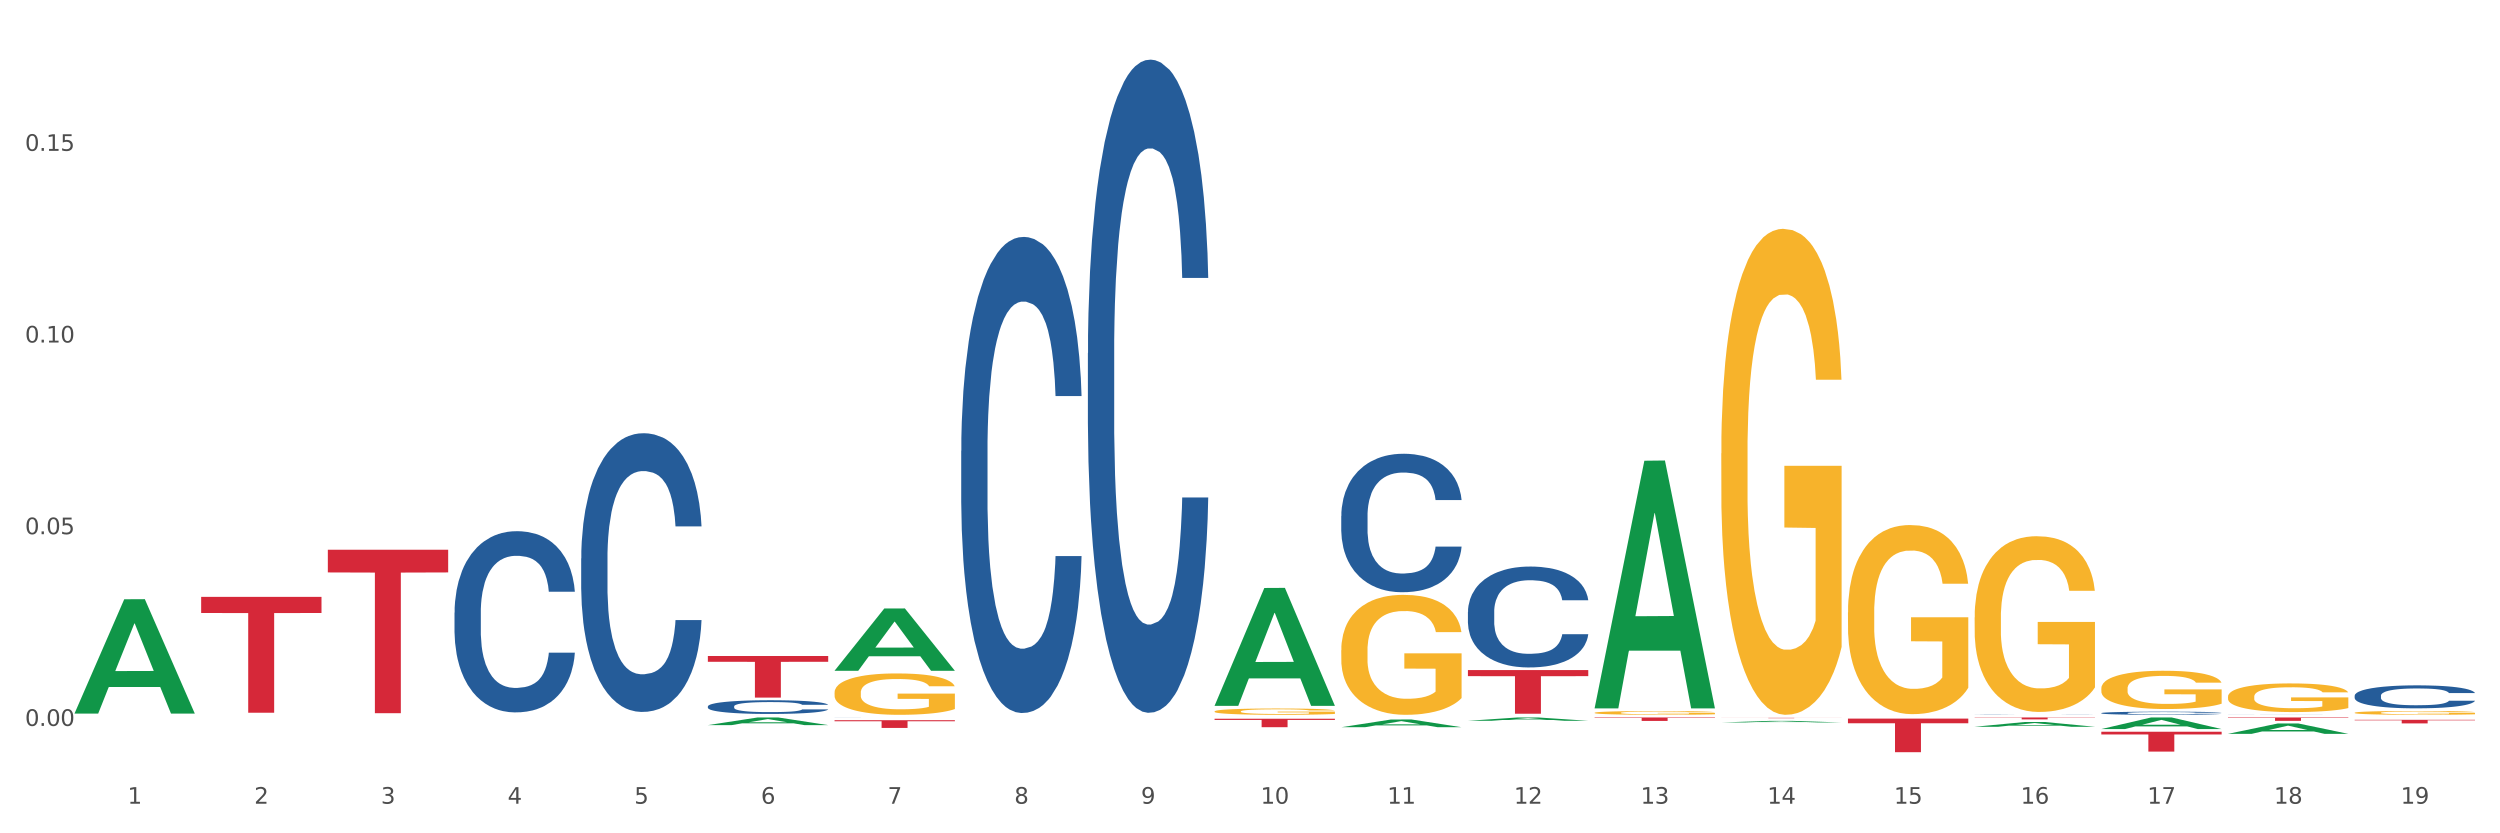 <?xml version="1.0" encoding="utf-8" standalone="no"?>
<!DOCTYPE svg PUBLIC "-//W3C//DTD SVG 1.1//EN"
  "http://www.w3.org/Graphics/SVG/1.1/DTD/svg11.dtd">
<svg xmlns:xlink="http://www.w3.org/1999/xlink" width="1080pt" height="360pt" viewBox="0 0 1080 360" xmlns="http://www.w3.org/2000/svg" version="1.1">
 <rect x="0" y="0" width="1080" height="360" fill="#333333" stroke="none"/>
 <defs>
  <style type="text/css">*{stroke-linejoin: round; stroke-linecap: butt}</style>
 </defs>
 <g id="figure_1">
  <g id="patch_1">
   <path d="M 0 360 
L 1080 360 
L 1080 0 
L 0 0 
z
" style="fill: #ffffff; stroke: #ffffff; stroke-linejoin: miter"/>
  </g>
  <g id="axes_1">
   <g id="matplotlib.axis_1">
    <g id="xtick_1">
     <g id="text_1">
      <!-- 1 -->
      <g style="fill: #4d4d4d" transform="translate(55.115 347.204) scale(0.096 -0.096)">
       <defs>
        <path id="DejaVuSans-31" d="M 794 531 
L 1825 531 
L 1825 4091 
L 703 3866 
L 703 4441 
L 1819 4666 
L 2450 4666 
L 2450 531 
L 3481 531 
L 3481 0 
L 794 0 
L 794 531 
z
" transform="scale(0.016)"/>
       </defs>
       <use xlink:href="#DejaVuSans-31"/>
      </g>
     </g>
    </g>
    <g id="xtick_2">
     <g id="text_2">
      <!-- 2 -->
      <g style="fill: #4d4d4d" transform="translate(109.839 347.204) scale(0.096 -0.096)">
       <defs>
        <path id="DejaVuSans-32" d="M 1228 531 
L 3431 531 
L 3431 0 
L 469 0 
L 469 531 
Q 828 903 1448 1529 
Q 2069 2156 2228 2338 
Q 2531 2678 2651 2914 
Q 2772 3150 2772 3378 
Q 2772 3750 2511 3984 
Q 2250 4219 1831 4219 
Q 1534 4219 1204 4116 
Q 875 4013 500 3803 
L 500 4441 
Q 881 4594 1212 4672 
Q 1544 4750 1819 4750 
Q 2544 4750 2975 4387 
Q 3406 4025 3406 3419 
Q 3406 3131 3298 2873 
Q 3191 2616 2906 2266 
Q 2828 2175 2409 1742 
Q 1991 1309 1228 531 
z
" transform="scale(0.016)"/>
       </defs>
       <use xlink:href="#DejaVuSans-32"/>
      </g>
     </g>
    </g>
    <g id="xtick_3">
     <g id="text_3">
      <!-- 3 -->
      <g style="fill: #4d4d4d" transform="translate(164.564 347.204) scale(0.096 -0.096)">
       <defs>
        <path id="DejaVuSans-33" d="M 2597 2516 
Q 3050 2419 3304 2112 
Q 3559 1806 3559 1356 
Q 3559 666 3084 287 
Q 2609 -91 1734 -91 
Q 1441 -91 1130 -33 
Q 819 25 488 141 
L 488 750 
Q 750 597 1062 519 
Q 1375 441 1716 441 
Q 2309 441 2620 675 
Q 2931 909 2931 1356 
Q 2931 1769 2642 2001 
Q 2353 2234 1838 2234 
L 1294 2234 
L 1294 2753 
L 1863 2753 
Q 2328 2753 2575 2939 
Q 2822 3125 2822 3475 
Q 2822 3834 2567 4026 
Q 2313 4219 1838 4219 
Q 1578 4219 1281 4162 
Q 984 4106 628 3988 
L 628 4550 
Q 988 4650 1302 4700 
Q 1616 4750 1894 4750 
Q 2613 4750 3031 4423 
Q 3450 4097 3450 3541 
Q 3450 3153 3228 2886 
Q 3006 2619 2597 2516 
z
" transform="scale(0.016)"/>
       </defs>
       <use xlink:href="#DejaVuSans-33"/>
      </g>
     </g>
    </g>
    <g id="xtick_4">
     <g id="text_4">
      <!-- 4 -->
      <g style="fill: #4d4d4d" transform="translate(219.288 347.204) scale(0.096 -0.096)">
       <defs>
        <path id="DejaVuSans-34" d="M 2419 4116 
L 825 1625 
L 2419 1625 
L 2419 4116 
z
M 2253 4666 
L 3047 4666 
L 3047 1625 
L 3713 1625 
L 3713 1100 
L 3047 1100 
L 3047 0 
L 2419 0 
L 2419 1100 
L 313 1100 
L 313 1709 
L 2253 4666 
z
" transform="scale(0.016)"/>
       </defs>
       <use xlink:href="#DejaVuSans-34"/>
      </g>
     </g>
    </g>
    <g id="xtick_5">
     <g id="text_5">
      <!-- 5 -->
      <g style="fill: #4d4d4d" transform="translate(274.012 347.204) scale(0.096 -0.096)">
       <defs>
        <path id="DejaVuSans-35" d="M 691 4666 
L 3169 4666 
L 3169 4134 
L 1269 4134 
L 1269 2991 
Q 1406 3038 1543 3061 
Q 1681 3084 1819 3084 
Q 2600 3084 3056 2656 
Q 3513 2228 3513 1497 
Q 3513 744 3044 326 
Q 2575 -91 1722 -91 
Q 1428 -91 1123 -41 
Q 819 9 494 109 
L 494 744 
Q 775 591 1075 516 
Q 1375 441 1709 441 
Q 2250 441 2565 725 
Q 2881 1009 2881 1497 
Q 2881 1984 2565 2268 
Q 2250 2553 1709 2553 
Q 1456 2553 1204 2497 
Q 953 2441 691 2322 
L 691 4666 
z
" transform="scale(0.016)"/>
       </defs>
       <use xlink:href="#DejaVuSans-35"/>
      </g>
     </g>
    </g>
    <g id="xtick_6">
     <g id="text_6">
      <!-- 6 -->
      <g style="fill: #4d4d4d" transform="translate(328.736 347.204) scale(0.096 -0.096)">
       <defs>
        <path id="DejaVuSans-36" d="M 2113 2584 
Q 1688 2584 1439 2293 
Q 1191 2003 1191 1497 
Q 1191 994 1439 701 
Q 1688 409 2113 409 
Q 2538 409 2786 701 
Q 3034 994 3034 1497 
Q 3034 2003 2786 2293 
Q 2538 2584 2113 2584 
z
M 3366 4563 
L 3366 3988 
Q 3128 4100 2886 4159 
Q 2644 4219 2406 4219 
Q 1781 4219 1451 3797 
Q 1122 3375 1075 2522 
Q 1259 2794 1537 2939 
Q 1816 3084 2150 3084 
Q 2853 3084 3261 2657 
Q 3669 2231 3669 1497 
Q 3669 778 3244 343 
Q 2819 -91 2113 -91 
Q 1303 -91 875 529 
Q 447 1150 447 2328 
Q 447 3434 972 4092 
Q 1497 4750 2381 4750 
Q 2619 4750 2861 4703 
Q 3103 4656 3366 4563 
z
" transform="scale(0.016)"/>
       </defs>
       <use xlink:href="#DejaVuSans-36"/>
      </g>
     </g>
    </g>
    <g id="xtick_7">
     <g id="text_7">
      <!-- 7 -->
      <g style="fill: #4d4d4d" transform="translate(383.461 347.204) scale(0.096 -0.096)">
       <defs>
        <path id="DejaVuSans-37" d="M 525 4666 
L 3525 4666 
L 3525 4397 
L 1831 0 
L 1172 0 
L 2766 4134 
L 525 4134 
L 525 4666 
z
" transform="scale(0.016)"/>
       </defs>
       <use xlink:href="#DejaVuSans-37"/>
      </g>
     </g>
    </g>
    <g id="xtick_8">
     <g id="text_8">
      <!-- 8 -->
      <g style="fill: #4d4d4d" transform="translate(438.185 347.204) scale(0.096 -0.096)">
       <defs>
        <path id="DejaVuSans-38" d="M 2034 2216 
Q 1584 2216 1326 1975 
Q 1069 1734 1069 1313 
Q 1069 891 1326 650 
Q 1584 409 2034 409 
Q 2484 409 2743 651 
Q 3003 894 3003 1313 
Q 3003 1734 2745 1975 
Q 2488 2216 2034 2216 
z
M 1403 2484 
Q 997 2584 770 2862 
Q 544 3141 544 3541 
Q 544 4100 942 4425 
Q 1341 4750 2034 4750 
Q 2731 4750 3128 4425 
Q 3525 4100 3525 3541 
Q 3525 3141 3298 2862 
Q 3072 2584 2669 2484 
Q 3125 2378 3379 2068 
Q 3634 1759 3634 1313 
Q 3634 634 3220 271 
Q 2806 -91 2034 -91 
Q 1263 -91 848 271 
Q 434 634 434 1313 
Q 434 1759 690 2068 
Q 947 2378 1403 2484 
z
M 1172 3481 
Q 1172 3119 1398 2916 
Q 1625 2713 2034 2713 
Q 2441 2713 2670 2916 
Q 2900 3119 2900 3481 
Q 2900 3844 2670 4047 
Q 2441 4250 2034 4250 
Q 1625 4250 1398 4047 
Q 1172 3844 1172 3481 
z
" transform="scale(0.016)"/>
       </defs>
       <use xlink:href="#DejaVuSans-38"/>
      </g>
     </g>
    </g>
    <g id="xtick_9">
     <g id="text_9">
      <!-- 9 -->
      <g style="fill: #4d4d4d" transform="translate(492.909 347.204) scale(0.096 -0.096)">
       <defs>
        <path id="DejaVuSans-39" d="M 703 97 
L 703 672 
Q 941 559 1184 500 
Q 1428 441 1663 441 
Q 2288 441 2617 861 
Q 2947 1281 2994 2138 
Q 2813 1869 2534 1725 
Q 2256 1581 1919 1581 
Q 1219 1581 811 2004 
Q 403 2428 403 3163 
Q 403 3881 828 4315 
Q 1253 4750 1959 4750 
Q 2769 4750 3195 4129 
Q 3622 3509 3622 2328 
Q 3622 1225 3098 567 
Q 2575 -91 1691 -91 
Q 1453 -91 1209 -44 
Q 966 3 703 97 
z
M 1959 2075 
Q 2384 2075 2632 2365 
Q 2881 2656 2881 3163 
Q 2881 3666 2632 3958 
Q 2384 4250 1959 4250 
Q 1534 4250 1286 3958 
Q 1038 3666 1038 3163 
Q 1038 2656 1286 2365 
Q 1534 2075 1959 2075 
z
" transform="scale(0.016)"/>
       </defs>
       <use xlink:href="#DejaVuSans-39"/>
      </g>
     </g>
    </g>
    <g id="xtick_10">
     <g id="text_10">
      <!-- 10 -->
      <g style="fill: #4d4d4d" transform="translate(544.58 347.204) scale(0.096 -0.096)">
       <defs>
        <path id="DejaVuSans-30" d="M 2034 4250 
Q 1547 4250 1301 3770 
Q 1056 3291 1056 2328 
Q 1056 1369 1301 889 
Q 1547 409 2034 409 
Q 2525 409 2770 889 
Q 3016 1369 3016 2328 
Q 3016 3291 2770 3770 
Q 2525 4250 2034 4250 
z
M 2034 4750 
Q 2819 4750 3233 4129 
Q 3647 3509 3647 2328 
Q 3647 1150 3233 529 
Q 2819 -91 2034 -91 
Q 1250 -91 836 529 
Q 422 1150 422 2328 
Q 422 3509 836 4129 
Q 1250 4750 2034 4750 
z
" transform="scale(0.016)"/>
       </defs>
       <use xlink:href="#DejaVuSans-31"/>
       <use xlink:href="#DejaVuSans-30" transform="translate(63.623 0)"/>
      </g>
     </g>
    </g>
    <g id="xtick_11">
     <g id="text_11">
      <!-- 11 -->
      <g style="fill: #4d4d4d" transform="translate(599.304 347.204) scale(0.096 -0.096)">
       <use xlink:href="#DejaVuSans-31"/>
       <use xlink:href="#DejaVuSans-31" transform="translate(63.623 0)"/>
      </g>
     </g>
    </g>
    <g id="xtick_12">
     <g id="text_12">
      <!-- 12 -->
      <g style="fill: #4d4d4d" transform="translate(654.028 347.204) scale(0.096 -0.096)">
       <use xlink:href="#DejaVuSans-31"/>
       <use xlink:href="#DejaVuSans-32" transform="translate(63.623 0)"/>
      </g>
     </g>
    </g>
    <g id="xtick_13">
     <g id="text_13">
      <!-- 13 -->
      <g style="fill: #4d4d4d" transform="translate(708.752 347.204) scale(0.096 -0.096)">
       <use xlink:href="#DejaVuSans-31"/>
       <use xlink:href="#DejaVuSans-33" transform="translate(63.623 0)"/>
      </g>
     </g>
    </g>
    <g id="xtick_14">
     <g id="text_14">
      <!-- 14 -->
      <g style="fill: #4d4d4d" transform="translate(763.477 347.204) scale(0.096 -0.096)">
       <use xlink:href="#DejaVuSans-31"/>
       <use xlink:href="#DejaVuSans-34" transform="translate(63.623 0)"/>
      </g>
     </g>
    </g>
    <g id="xtick_15">
     <g id="text_15">
      <!-- 15 -->
      <g style="fill: #4d4d4d" transform="translate(818.201 347.204) scale(0.096 -0.096)">
       <use xlink:href="#DejaVuSans-31"/>
       <use xlink:href="#DejaVuSans-35" transform="translate(63.623 0)"/>
      </g>
     </g>
    </g>
    <g id="xtick_16">
     <g id="text_16">
      <!-- 16 -->
      <g style="fill: #4d4d4d" transform="translate(872.925 347.204) scale(0.096 -0.096)">
       <use xlink:href="#DejaVuSans-31"/>
       <use xlink:href="#DejaVuSans-36" transform="translate(63.623 0)"/>
      </g>
     </g>
    </g>
    <g id="xtick_17">
     <g id="text_17">
      <!-- 17 -->
      <g style="fill: #4d4d4d" transform="translate(927.649 347.204) scale(0.096 -0.096)">
       <use xlink:href="#DejaVuSans-31"/>
       <use xlink:href="#DejaVuSans-37" transform="translate(63.623 0)"/>
      </g>
     </g>
    </g>
    <g id="xtick_18">
     <g id="text_18">
      <!-- 18 -->
      <g style="fill: #4d4d4d" transform="translate(982.374 347.204) scale(0.096 -0.096)">
       <use xlink:href="#DejaVuSans-31"/>
       <use xlink:href="#DejaVuSans-38" transform="translate(63.623 0)"/>
      </g>
     </g>
    </g>
    <g id="xtick_19">
     <g id="text_19">
      <!-- 19 -->
      <g style="fill: #4d4d4d" transform="translate(1037.098 347.204) scale(0.096 -0.096)">
       <use xlink:href="#DejaVuSans-31"/>
       <use xlink:href="#DejaVuSans-39" transform="translate(63.623 0)"/>
      </g>
     </g>
    </g>
    <g id="xtick_20"/>
    <g id="xtick_21"/>
    <g id="xtick_22"/>
    <g id="xtick_23"/>
    <g id="xtick_24"/>
    <g id="xtick_25"/>
    <g id="xtick_26"/>
    <g id="xtick_27"/>
    <g id="xtick_28"/>
    <g id="xtick_29"/>
    <g id="xtick_30"/>
    <g id="xtick_31"/>
    <g id="xtick_32"/>
    <g id="xtick_33"/>
    <g id="xtick_34"/>
    <g id="xtick_35"/>
    <g id="xtick_36"/>
    <g id="xtick_37"/>
   </g>
   <g id="matplotlib.axis_2">
    <g id="ytick_1">
     <g id="text_20">
      <!-- 0.00 -->
      <g style="fill: #4d4d4d" transform="translate(10.8 313.588) scale(0.096 -0.096)">
       <defs>
        <path id="DejaVuSans-2e" d="M 684 794 
L 1344 794 
L 1344 0 
L 684 0 
L 684 794 
z
" transform="scale(0.016)"/>
       </defs>
       <use xlink:href="#DejaVuSans-30"/>
       <use xlink:href="#DejaVuSans-2e" transform="translate(63.623 0)"/>
       <use xlink:href="#DejaVuSans-30" transform="translate(95.41 0)"/>
       <use xlink:href="#DejaVuSans-30" transform="translate(159.033 0)"/>
      </g>
     </g>
    </g>
    <g id="ytick_2">
     <g id="text_21">
      <!-- 0.05 -->
      <g style="fill: #4d4d4d" transform="translate(10.8 230.78) scale(0.096 -0.096)">
       <use xlink:href="#DejaVuSans-30"/>
       <use xlink:href="#DejaVuSans-2e" transform="translate(63.623 0)"/>
       <use xlink:href="#DejaVuSans-30" transform="translate(95.41 0)"/>
       <use xlink:href="#DejaVuSans-35" transform="translate(159.033 0)"/>
      </g>
     </g>
    </g>
    <g id="ytick_3">
     <g id="text_22">
      <!-- 0.10 -->
      <g style="fill: #4d4d4d" transform="translate(10.8 147.971) scale(0.096 -0.096)">
       <use xlink:href="#DejaVuSans-30"/>
       <use xlink:href="#DejaVuSans-2e" transform="translate(63.623 0)"/>
       <use xlink:href="#DejaVuSans-31" transform="translate(95.41 0)"/>
       <use xlink:href="#DejaVuSans-30" transform="translate(159.033 0)"/>
      </g>
     </g>
    </g>
    <g id="ytick_4">
     <g id="text_23">
      <!-- 0.15 -->
      <g style="fill: #4d4d4d" transform="translate(10.8 65.162) scale(0.096 -0.096)">
       <use xlink:href="#DejaVuSans-30"/>
       <use xlink:href="#DejaVuSans-2e" transform="translate(63.623 0)"/>
       <use xlink:href="#DejaVuSans-31" transform="translate(95.41 0)"/>
       <use xlink:href="#DejaVuSans-35" transform="translate(159.033 0)"/>
      </g>
     </g>
    </g>
    <g id="ytick_5"/>
    <g id="ytick_6"/>
    <g id="ytick_7"/>
    <g id="ytick_8"/>
   </g>
   <g id="PolyCollection_1">
    <path d="M 524.693 304.837 
L 524.747 304.789 
L 546.185 254.007 
L 555.082 253.959 
L 576.682 304.932 
L 566.391 304.932 
L 561.728 293.063 
L 539.593 293.063 
L 539.432 293.254 
L 534.93 304.932 
L 524.693 304.932 
L 524.693 304.837 
L 542.38 285.979 
L 558.941 285.931 
L 550.741 264.824 
L 550.634 264.728 
L 550.527 264.872 
L 542.327 285.931 
L 542.38 285.979 
L 524.693 304.837 
z
" clip-path="url(#p2fda2c7430)" style="fill: #109648"/>
    <path d="M 305.796 283.402 
L 357.784 283.402 
L 357.784 285.898 
L 337.334 285.915 
L 337.334 301.361 
L 326.123 301.361 
L 326.123 285.915 
L 305.796 285.898 
L 305.796 283.419 
L 305.796 283.402 
z
" clip-path="url(#p2fda2c7430)" style="fill: #d62839"/>
    <path d="M 743.591 312.108 
L 743.644 312.107 
L 765.083 311.403 
L 773.979 311.402 
L 795.579 312.109 
L 785.288 312.109 
L 780.625 311.944 
L 758.49 311.944 
L 758.329 311.947 
L 753.827 312.109 
L 743.591 312.109 
L 743.591 312.108 
L 761.277 311.846 
L 777.838 311.845 
L 769.638 311.553 
L 769.531 311.551 
L 769.424 311.553 
L 761.224 311.845 
L 761.277 311.846 
L 743.591 312.108 
z
" clip-path="url(#p2fda2c7430)" style="fill: #109648"/>
    <path d="M 962.488 317.014 
L 962.541 317.01 
L 983.98 312.545 
L 992.877 312.541 
L 1014.476 317.023 
L 1004.185 317.023 
L 999.522 315.979 
L 977.387 315.979 
L 977.227 315.996 
L 972.724 317.023 
L 962.488 317.023 
L 962.488 317.014 
L 980.174 315.356 
L 996.735 315.352 
L 988.535 313.496 
L 988.428 313.488 
L 988.321 313.501 
L 980.121 315.352 
L 980.174 315.356 
L 962.488 317.014 
z
" clip-path="url(#p2fda2c7430)" style="fill: #109648"/>
    <path d="M 907.763 314.949 
L 907.817 314.944 
L 929.255 309.946 
L 938.152 309.941 
L 959.751 314.959 
L 949.461 314.959 
L 944.798 313.79 
L 922.663 313.79 
L 922.502 313.809 
L 918 314.959 
L 907.763 314.959 
L 907.763 314.949 
L 925.45 313.093 
L 942.011 313.088 
L 933.811 311.011 
L 933.704 311.001 
L 933.597 311.015 
L 925.396 313.088 
L 925.45 313.093 
L 907.763 314.949 
z
" clip-path="url(#p2fda2c7430)" style="fill: #109648"/>
    <path d="M 853.039 313.961 
L 853.093 313.959 
L 874.531 311.918 
L 883.428 311.916 
L 905.027 313.965 
L 894.737 313.965 
L 890.074 313.488 
L 867.939 313.488 
L 867.778 313.495 
L 863.276 313.965 
L 853.039 313.965 
L 853.039 313.961 
L 870.726 313.203 
L 887.287 313.201 
L 879.087 312.353 
L 878.98 312.349 
L 878.872 312.355 
L 870.672 313.201 
L 870.726 313.203 
L 853.039 313.961 
z
" clip-path="url(#p2fda2c7430)" style="fill: #109648"/>
    <path d="M 688.866 305.837 
L 688.92 305.736 
L 710.358 199.034 
L 719.255 198.933 
L 740.854 306.038 
L 730.564 306.038 
L 725.901 281.097 
L 703.766 281.097 
L 703.605 281.5 
L 699.103 306.038 
L 688.866 306.038 
L 688.866 305.837 
L 706.553 266.213 
L 723.114 266.113 
L 714.914 221.762 
L 714.807 221.561 
L 714.7 221.863 
L 706.499 266.113 
L 706.553 266.213 
L 688.866 305.837 
z
" clip-path="url(#p2fda2c7430)" style="fill: #109648"/>
    <path d="M 524.693 307.333 
L 524.755 307.331 
L 524.755 307.241 
L 524.878 307.163 
L 525.491 306.976 
L 526.412 306.821 
L 527.087 306.739 
L 527.762 306.671 
L 528.56 306.604 
L 529.542 306.534 
L 531.322 306.431 
L 532.427 306.379 
L 533.778 306.324 
L 536.233 306.244 
L 538.013 306.199 
L 539.854 306.162 
L 542.862 306.117 
L 544.826 306.097 
L 546.913 306.082 
L 549.429 306.072 
L 551.332 306.069 
L 555.506 306.077 
L 559.066 306.099 
L 560.784 306.117 
L 562.994 306.147 
L 564.16 306.166 
L 566.063 306.206 
L 568.027 306.259 
L 569.377 306.304 
L 571.403 306.389 
L 572.937 306.474 
L 574.349 306.579 
L 575.086 306.651 
L 575.638 306.719 
L 576.129 306.796 
L 576.62 306.918 
L 565.572 306.918 
L 565.142 306.831 
L 564.467 306.749 
L 563.485 306.669 
L 562.626 306.619 
L 561.153 306.556 
L 559.802 306.516 
L 558.391 306.486 
L 556.672 306.461 
L 555.322 306.449 
L 553.419 306.439 
L 549.675 306.441 
L 547.158 306.461 
L 545.44 306.486 
L 544.335 306.509 
L 543.353 306.534 
L 542.248 306.569 
L 540.959 306.621 
L 540.038 306.669 
L 539.118 306.729 
L 538.381 306.789 
L 537.706 306.858 
L 537.153 306.933 
L 536.724 307.011 
L 536.355 307.106 
L 536.049 307.263 
L 536.049 307.605 
L 536.171 307.683 
L 536.478 307.785 
L 536.847 307.863 
L 537.46 307.955 
L 538.013 308.018 
L 539.056 308.107 
L 540.222 308.182 
L 541.143 308.23 
L 542.064 308.27 
L 543.66 308.325 
L 545.44 308.37 
L 546.974 308.397 
L 549.061 308.422 
L 550.473 308.432 
L 551.7 308.437 
L 554.708 308.437 
L 556.856 308.43 
L 559.25 308.412 
L 561.091 308.39 
L 562.626 308.362 
L 564.344 308.317 
L 565.449 308.275 
L 565.449 307.753 
L 551.946 307.75 
L 551.946 307.403 
L 576.682 307.403 
L 576.682 308.422 
L 575.638 308.475 
L 574.472 308.522 
L 573.244 308.565 
L 571.403 308.617 
L 569.193 308.667 
L 567.229 308.702 
L 565.142 308.732 
L 562.687 308.759 
L 559.495 308.784 
L 557.531 308.794 
L 555.076 308.802 
L 552.191 308.804 
L 549.675 308.799 
L 547.22 308.787 
L 544.642 308.764 
L 542.125 308.732 
L 540.222 308.699 
L 538.32 308.66 
L 536.294 308.607 
L 534.698 308.557 
L 533.471 308.512 
L 532.12 308.455 
L 530.647 308.38 
L 529.542 308.312 
L 528.56 308.242 
L 527.517 308.152 
L 526.78 308.075 
L 526.044 307.978 
L 525.614 307.905 
L 525.123 307.793 
L 524.755 307.635 
L 524.693 307.333 
z
" clip-path="url(#p2fda2c7430)" style="fill: #f7b32b"/>
    <path d="M 305.796 305.162 
L 305.858 305.157 
L 305.858 305.005 
L 306.042 304.799 
L 306.718 304.42 
L 307.578 304.133 
L 309.053 303.797 
L 309.852 303.656 
L 310.897 303.499 
L 313.048 303.245 
L 315.506 303.028 
L 317.226 302.909 
L 318.517 302.833 
L 321.405 302.698 
L 323.064 302.638 
L 324.785 302.59 
L 326.26 302.557 
L 328.718 302.519 
L 330.684 302.503 
L 332.958 302.497 
L 334.863 302.503 
L 337.382 302.525 
L 341.07 302.59 
L 342.483 302.627 
L 344.388 302.692 
L 346.354 302.779 
L 347.952 302.866 
L 349.796 302.99 
L 351.701 303.153 
L 353.544 303.359 
L 354.835 303.548 
L 355.879 303.748 
L 356.801 303.992 
L 357.477 304.258 
L 357.784 304.48 
L 346.539 304.48 
L 346.232 304.279 
L 345.617 304.063 
L 345.002 303.916 
L 344.327 303.797 
L 343.282 303.662 
L 342.36 303.575 
L 340.824 303.472 
L 339.41 303.407 
L 338.243 303.369 
L 336.829 303.337 
L 333.818 303.304 
L 331.667 303.304 
L 330.316 303.315 
L 328.656 303.342 
L 327.243 303.38 
L 325.584 303.445 
L 324.293 303.516 
L 323.003 303.608 
L 322.265 303.673 
L 321.159 303.792 
L 320.422 303.889 
L 319.439 304.057 
L 318.886 304.176 
L 317.902 304.485 
L 317.472 304.712 
L 317.288 304.869 
L 317.165 305.043 
L 317.165 305.888 
L 317.534 306.267 
L 317.841 306.429 
L 318.332 306.613 
L 319.254 306.852 
L 320.606 307.084 
L 322.02 307.252 
L 323.187 307.355 
L 324.293 307.431 
L 325.399 307.491 
L 326.751 307.545 
L 327.857 307.577 
L 329.517 307.61 
L 331.483 307.626 
L 333.019 307.626 
L 336.153 307.599 
L 337.567 307.572 
L 338.919 307.534 
L 340.394 307.474 
L 341.561 307.409 
L 342.237 307.361 
L 343.343 307.258 
L 344.204 307.149 
L 344.941 307.025 
L 345.433 306.917 
L 345.986 306.754 
L 346.416 306.57 
L 346.539 306.472 
L 357.784 306.472 
L 357.539 306.667 
L 357.108 306.857 
L 356.248 307.112 
L 355.572 307.258 
L 354.527 307.436 
L 353.421 307.588 
L 351.885 307.756 
L 350.472 307.881 
L 348.997 307.989 
L 347.399 308.086 
L 344.511 308.222 
L 343.466 308.26 
L 341.254 308.325 
L 339.533 308.363 
L 337.014 308.4 
L 334.433 308.422 
L 331.729 308.428 
L 329.332 308.417 
L 326.69 308.384 
L 325.031 308.352 
L 323.187 308.303 
L 321.036 308.227 
L 319.008 308.135 
L 317.103 308.027 
L 315.321 307.902 
L 313.662 307.761 
L 311.511 307.529 
L 309.914 307.301 
L 308.746 307.09 
L 307.947 306.911 
L 307.148 306.684 
L 306.718 306.527 
L 306.042 306.148 
L 305.796 305.796 
L 305.796 305.162 
z
" clip-path="url(#p2fda2c7430)" style="fill: #255c99"/>
    <path d="M 688.866 307.924 
L 688.928 307.923 
L 688.928 307.869 
L 689.05 307.823 
L 689.664 307.712 
L 690.585 307.621 
L 691.26 307.572 
L 691.935 307.532 
L 692.733 307.492 
L 693.715 307.45 
L 695.495 307.39 
L 696.6 307.358 
L 697.95 307.326 
L 700.406 307.279 
L 702.186 307.252 
L 704.027 307.23 
L 707.034 307.203 
L 708.999 307.191 
L 711.086 307.182 
L 713.602 307.176 
L 715.505 307.175 
L 719.679 307.179 
L 723.239 307.193 
L 724.957 307.203 
L 727.167 307.221 
L 728.333 307.233 
L 730.236 307.256 
L 732.2 307.287 
L 733.55 307.314 
L 735.576 307.364 
L 737.11 307.415 
L 738.522 307.477 
L 739.258 307.52 
L 739.811 307.56 
L 740.302 307.606 
L 740.793 307.678 
L 729.745 307.678 
L 729.315 307.627 
L 728.64 307.578 
L 727.658 307.53 
L 726.799 307.501 
L 725.325 307.464 
L 723.975 307.44 
L 722.563 307.422 
L 720.845 307.407 
L 719.494 307.4 
L 717.592 307.394 
L 713.848 307.396 
L 711.331 307.407 
L 709.612 307.422 
L 708.508 307.435 
L 707.526 307.45 
L 706.421 307.471 
L 705.132 307.502 
L 704.211 307.53 
L 703.29 307.566 
L 702.554 307.601 
L 701.879 307.643 
L 701.326 307.687 
L 700.897 307.733 
L 700.528 307.789 
L 700.221 307.883 
L 700.221 308.086 
L 700.344 308.131 
L 700.651 308.192 
L 701.019 308.238 
L 701.633 308.293 
L 702.186 308.33 
L 703.229 308.383 
L 704.395 308.428 
L 705.316 308.456 
L 706.237 308.48 
L 707.832 308.512 
L 709.612 308.539 
L 711.147 308.555 
L 713.234 308.57 
L 714.645 308.576 
L 715.873 308.579 
L 718.881 308.579 
L 721.029 308.574 
L 723.423 308.564 
L 725.264 308.551 
L 726.799 308.534 
L 728.517 308.508 
L 729.622 308.482 
L 729.622 308.173 
L 716.119 308.171 
L 716.119 307.966 
L 740.854 307.966 
L 740.854 308.57 
L 739.811 308.601 
L 738.645 308.629 
L 737.417 308.654 
L 735.576 308.685 
L 733.366 308.715 
L 731.402 308.736 
L 729.315 308.753 
L 726.86 308.77 
L 723.668 308.785 
L 721.704 308.79 
L 719.249 308.795 
L 716.364 308.796 
L 713.848 308.793 
L 711.392 308.786 
L 708.814 308.773 
L 706.298 308.753 
L 704.395 308.734 
L 702.492 308.711 
L 700.467 308.679 
L 698.871 308.65 
L 697.643 308.623 
L 696.293 308.589 
L 694.82 308.545 
L 693.715 308.505 
L 692.733 308.463 
L 691.69 308.41 
L 690.953 308.364 
L 690.217 308.306 
L 689.787 308.263 
L 689.296 308.197 
L 688.928 308.103 
L 688.866 307.924 
z
" clip-path="url(#p2fda2c7430)" style="fill: #f7b32b"/>
    <path d="M 579.418 280.928 
L 579.479 280.881 
L 579.479 279.177 
L 579.602 277.71 
L 580.216 274.16 
L 581.136 271.226 
L 581.812 269.664 
L 582.487 268.386 
L 583.285 267.108 
L 584.267 265.783 
L 586.047 263.843 
L 587.152 262.849 
L 588.502 261.808 
L 590.957 260.293 
L 592.737 259.441 
L 594.578 258.731 
L 597.586 257.879 
L 599.55 257.501 
L 601.637 257.217 
L 604.154 257.027 
L 606.056 256.98 
L 610.23 257.122 
L 613.79 257.548 
L 615.509 257.879 
L 617.718 258.447 
L 618.884 258.826 
L 620.787 259.583 
L 622.751 260.577 
L 624.102 261.429 
L 626.127 263.038 
L 627.662 264.647 
L 629.073 266.635 
L 629.81 268.008 
L 630.362 269.285 
L 630.853 270.753 
L 631.344 273.072 
L 620.296 273.072 
L 619.867 271.415 
L 619.191 269.853 
L 618.209 268.339 
L 617.35 267.392 
L 615.877 266.209 
L 614.527 265.452 
L 613.115 264.884 
L 611.396 264.411 
L 610.046 264.174 
L 608.143 263.985 
L 604.399 264.032 
L 601.882 264.411 
L 600.164 264.884 
L 599.059 265.31 
L 598.077 265.783 
L 596.972 266.446 
L 595.683 267.44 
L 594.763 268.339 
L 593.842 269.475 
L 593.105 270.611 
L 592.43 271.936 
L 591.878 273.356 
L 591.448 274.823 
L 591.08 276.621 
L 590.773 279.603 
L 590.773 286.087 
L 590.896 287.554 
L 591.203 289.495 
L 591.571 290.962 
L 592.185 292.713 
L 592.737 293.896 
L 593.78 295.6 
L 594.947 297.02 
L 595.867 297.919 
L 596.788 298.676 
L 598.384 299.717 
L 600.164 300.569 
L 601.698 301.09 
L 603.785 301.563 
L 605.197 301.753 
L 606.425 301.847 
L 609.432 301.847 
L 611.58 301.705 
L 613.974 301.374 
L 615.816 300.948 
L 617.35 300.427 
L 619.069 299.575 
L 620.173 298.771 
L 620.173 288.879 
L 606.67 288.832 
L 606.67 282.253 
L 631.406 282.253 
L 631.406 301.563 
L 630.362 302.557 
L 629.196 303.456 
L 627.969 304.261 
L 626.127 305.255 
L 623.918 306.201 
L 621.953 306.864 
L 619.867 307.432 
L 617.411 307.953 
L 614.22 308.426 
L 612.256 308.615 
L 609.8 308.757 
L 606.916 308.804 
L 604.399 308.71 
L 601.944 308.473 
L 599.366 308.047 
L 596.849 307.432 
L 594.947 306.817 
L 593.044 306.059 
L 591.018 305.065 
L 589.423 304.119 
L 588.195 303.267 
L 586.845 302.178 
L 585.372 300.759 
L 584.267 299.481 
L 583.285 298.156 
L 582.241 296.452 
L 581.505 294.985 
L 580.768 293.139 
L 580.338 291.766 
L 579.847 289.637 
L 579.479 286.655 
L 579.418 280.928 
z
" clip-path="url(#p2fda2c7430)" style="fill: #f7b32b"/>
    <path d="M 360.521 299.186 
L 360.582 299.17 
L 360.582 298.582 
L 360.705 298.075 
L 361.319 296.851 
L 362.239 295.838 
L 362.914 295.299 
L 363.59 294.858 
L 364.388 294.417 
L 365.37 293.96 
L 367.15 293.291 
L 368.254 292.948 
L 369.605 292.588 
L 372.06 292.066 
L 373.84 291.772 
L 375.681 291.527 
L 378.689 291.233 
L 380.653 291.102 
L 382.74 291.004 
L 385.256 290.939 
L 387.159 290.923 
L 391.333 290.972 
L 394.893 291.119 
L 396.612 291.233 
L 398.821 291.429 
L 399.987 291.56 
L 401.89 291.821 
L 403.854 292.164 
L 405.205 292.458 
L 407.23 293.013 
L 408.765 293.568 
L 410.176 294.254 
L 410.913 294.728 
L 411.465 295.169 
L 411.956 295.675 
L 412.447 296.475 
L 401.399 296.475 
L 400.969 295.904 
L 400.294 295.365 
L 399.312 294.842 
L 398.453 294.515 
L 396.98 294.107 
L 395.629 293.846 
L 394.218 293.65 
L 392.499 293.487 
L 391.149 293.405 
L 389.246 293.34 
L 385.502 293.356 
L 382.985 293.487 
L 381.267 293.65 
L 380.162 293.797 
L 379.18 293.96 
L 378.075 294.189 
L 376.786 294.532 
L 375.865 294.842 
L 374.945 295.234 
L 374.208 295.626 
L 373.533 296.083 
L 372.981 296.573 
L 372.551 297.079 
L 372.183 297.7 
L 371.876 298.729 
L 371.876 300.966 
L 371.999 301.472 
L 372.305 302.142 
L 372.674 302.648 
L 373.287 303.252 
L 373.84 303.66 
L 374.883 304.248 
L 376.05 304.738 
L 376.97 305.048 
L 377.891 305.31 
L 379.487 305.669 
L 381.267 305.963 
L 382.801 306.143 
L 384.888 306.306 
L 386.3 306.371 
L 387.527 306.404 
L 390.535 306.404 
L 392.683 306.355 
L 395.077 306.241 
L 396.918 306.094 
L 398.453 305.914 
L 400.172 305.62 
L 401.276 305.342 
L 401.276 301.929 
L 387.773 301.913 
L 387.773 299.643 
L 412.509 299.643 
L 412.509 306.306 
L 411.465 306.649 
L 410.299 306.959 
L 409.071 307.237 
L 407.23 307.58 
L 405.02 307.906 
L 403.056 308.135 
L 400.969 308.331 
L 398.514 308.51 
L 395.323 308.674 
L 393.358 308.739 
L 390.903 308.788 
L 388.018 308.804 
L 385.502 308.772 
L 383.047 308.69 
L 380.469 308.543 
L 377.952 308.331 
L 376.05 308.119 
L 374.147 307.857 
L 372.121 307.514 
L 370.525 307.188 
L 369.298 306.894 
L 367.948 306.518 
L 366.474 306.028 
L 365.37 305.587 
L 364.388 305.13 
L 363.344 304.542 
L 362.608 304.036 
L 361.871 303.399 
L 361.441 302.926 
L 360.95 302.191 
L 360.582 301.162 
L 360.521 299.186 
z
" clip-path="url(#p2fda2c7430)" style="fill: #f7b32b"/>
    <path d="M 196.348 264.647 
L 196.409 264.575 
L 196.409 262.573 
L 196.594 259.856 
L 197.27 254.852 
L 198.13 251.063 
L 199.605 246.63 
L 200.404 244.771 
L 201.448 242.698 
L 203.599 239.338 
L 206.057 236.478 
L 207.778 234.905 
L 209.068 233.904 
L 211.957 232.117 
L 213.616 231.33 
L 215.336 230.687 
L 216.811 230.258 
L 219.269 229.757 
L 221.236 229.543 
L 223.509 229.471 
L 225.414 229.543 
L 227.934 229.829 
L 231.621 230.687 
L 233.034 231.187 
L 234.939 232.045 
L 236.906 233.189 
L 238.504 234.333 
L 240.347 235.977 
L 242.252 238.122 
L 244.096 240.839 
L 245.386 243.341 
L 246.431 245.987 
L 247.353 249.204 
L 248.029 252.707 
L 248.336 255.638 
L 237.09 255.638 
L 236.783 252.993 
L 236.168 250.133 
L 235.554 248.203 
L 234.878 246.63 
L 233.833 244.843 
L 232.912 243.699 
L 231.375 242.34 
L 229.962 241.482 
L 228.794 240.982 
L 227.381 240.553 
L 224.37 240.124 
L 222.219 240.124 
L 220.867 240.267 
L 219.208 240.625 
L 217.794 241.125 
L 216.135 241.983 
L 214.845 242.912 
L 213.554 244.128 
L 212.817 244.986 
L 211.711 246.559 
L 210.973 247.845 
L 209.99 250.062 
L 209.437 251.635 
L 208.454 255.71 
L 208.024 258.713 
L 207.839 260.786 
L 207.716 263.074 
L 207.716 274.227 
L 208.085 279.231 
L 208.392 281.376 
L 208.884 283.807 
L 209.806 286.953 
L 211.158 290.027 
L 212.571 292.243 
L 213.739 293.602 
L 214.845 294.603 
L 215.951 295.389 
L 217.303 296.104 
L 218.409 296.533 
L 220.068 296.962 
L 222.035 297.176 
L 223.571 297.176 
L 226.705 296.819 
L 228.118 296.461 
L 229.47 295.961 
L 230.945 295.175 
L 232.113 294.317 
L 232.789 293.673 
L 233.895 292.315 
L 234.755 290.885 
L 235.492 289.241 
L 235.984 287.811 
L 236.537 285.666 
L 236.967 283.235 
L 237.09 281.948 
L 248.336 281.948 
L 248.09 284.522 
L 247.66 287.024 
L 246.8 290.384 
L 246.124 292.315 
L 245.079 294.674 
L 243.973 296.676 
L 242.437 298.892 
L 241.023 300.537 
L 239.548 301.967 
L 237.951 303.253 
L 235.062 305.041 
L 234.018 305.541 
L 231.805 306.399 
L 230.085 306.9 
L 227.565 307.4 
L 224.984 307.686 
L 222.28 307.758 
L 219.884 307.615 
L 217.241 307.186 
L 215.582 306.757 
L 213.739 306.113 
L 211.588 305.112 
L 209.56 303.897 
L 207.655 302.467 
L 205.873 300.823 
L 204.214 298.964 
L 202.063 295.89 
L 200.465 292.887 
L 199.298 290.098 
L 198.499 287.739 
L 197.7 284.736 
L 197.27 282.663 
L 196.594 277.658 
L 196.348 273.011 
L 196.348 264.647 
z
" clip-path="url(#p2fda2c7430)" style="fill: #255c99"/>
    <path d="M 305.796 313.244 
L 305.85 313.241 
L 327.288 309.944 
L 336.185 309.941 
L 357.784 313.251 
L 347.494 313.251 
L 342.831 312.48 
L 320.696 312.48 
L 320.535 312.492 
L 316.033 313.251 
L 305.796 313.251 
L 305.796 313.244 
L 323.483 312.02 
L 340.044 312.017 
L 331.844 310.647 
L 331.737 310.64 
L 331.63 310.65 
L 323.429 312.017 
L 323.483 312.02 
L 305.796 313.244 
z
" clip-path="url(#p2fda2c7430)" style="fill: #109648"/>
    <path d="M 32.175 308.194 
L 32.229 308.147 
L 53.667 258.883 
L 62.564 258.837 
L 84.163 308.287 
L 73.873 308.287 
L 69.21 296.772 
L 47.075 296.772 
L 46.914 296.957 
L 42.412 308.287 
L 32.175 308.287 
L 32.175 308.194 
L 49.862 289.9 
L 66.423 289.853 
L 58.223 269.377 
L 58.115 269.284 
L 58.008 269.423 
L 49.808 289.853 
L 49.862 289.9 
L 32.175 308.194 
z
" clip-path="url(#p2fda2c7430)" style="fill: #109648"/>
    <path d="M 251.072 241.254 
L 251.134 241.144 
L 251.134 238.065 
L 251.318 233.887 
L 251.994 226.189 
L 252.854 220.361 
L 254.329 213.543 
L 255.128 210.684 
L 256.173 207.495 
L 258.323 202.327 
L 260.781 197.928 
L 262.502 195.509 
L 263.793 193.97 
L 266.681 191.221 
L 268.34 190.011 
L 270.061 189.021 
L 271.535 188.361 
L 273.994 187.592 
L 275.96 187.262 
L 278.234 187.152 
L 280.139 187.262 
L 282.658 187.702 
L 286.345 189.021 
L 287.759 189.791 
L 289.664 191.111 
L 291.63 192.87 
L 293.228 194.629 
L 295.071 197.159 
L 296.976 200.458 
L 298.82 204.636 
L 300.11 208.485 
L 301.155 212.554 
L 302.077 217.502 
L 302.753 222.89 
L 303.06 227.399 
L 291.815 227.399 
L 291.507 223.33 
L 290.893 218.931 
L 290.278 215.962 
L 289.602 213.543 
L 288.558 210.794 
L 287.636 209.035 
L 286.1 206.945 
L 284.686 205.626 
L 283.519 204.856 
L 282.105 204.196 
L 279.094 203.536 
L 276.943 203.536 
L 275.591 203.756 
L 273.932 204.306 
L 272.519 205.076 
L 270.86 206.396 
L 269.569 207.825 
L 268.279 209.694 
L 267.541 211.014 
L 266.435 213.433 
L 265.698 215.413 
L 264.714 218.821 
L 264.161 221.241 
L 263.178 227.509 
L 262.748 232.127 
L 262.564 235.316 
L 262.441 238.835 
L 262.441 255.989 
L 262.809 263.687 
L 263.117 266.986 
L 263.608 270.724 
L 264.53 275.563 
L 265.882 280.291 
L 267.295 283.7 
L 268.463 285.789 
L 269.569 287.329 
L 270.675 288.539 
L 272.027 289.638 
L 273.133 290.298 
L 274.792 290.958 
L 276.759 291.288 
L 278.295 291.288 
L 281.429 290.738 
L 282.843 290.188 
L 284.195 289.418 
L 285.669 288.209 
L 286.837 286.889 
L 287.513 285.899 
L 288.619 283.81 
L 289.479 281.611 
L 290.217 279.082 
L 290.708 276.882 
L 291.261 273.583 
L 291.692 269.845 
L 291.815 267.865 
L 303.06 267.865 
L 302.814 271.824 
L 302.384 275.673 
L 301.524 280.841 
L 300.848 283.81 
L 299.803 287.439 
L 298.697 290.518 
L 297.161 293.927 
L 295.747 296.456 
L 294.273 298.655 
L 292.675 300.635 
L 289.787 303.384 
L 288.742 304.153 
L 286.53 305.473 
L 284.809 306.243 
L 282.29 307.012 
L 279.709 307.452 
L 277.005 307.562 
L 274.608 307.342 
L 271.966 306.683 
L 270.306 306.023 
L 268.463 305.033 
L 266.312 303.494 
L 264.284 301.624 
L 262.379 299.425 
L 260.597 296.896 
L 258.938 294.037 
L 256.787 289.308 
L 255.189 284.69 
L 254.022 280.401 
L 253.223 276.772 
L 252.424 272.154 
L 251.994 268.965 
L 251.318 261.268 
L 251.072 254.12 
L 251.072 241.254 
z
" clip-path="url(#p2fda2c7430)" style="fill: #255c99"/>
    <path d="M 798.315 264.571 
L 798.376 264.497 
L 798.376 261.811 
L 798.499 259.497 
L 799.113 253.901 
L 800.033 249.275 
L 800.709 246.813 
L 801.384 244.798 
L 802.182 242.784 
L 803.164 240.695 
L 804.944 237.636 
L 806.049 236.069 
L 807.399 234.427 
L 809.854 232.039 
L 811.634 230.696 
L 813.475 229.577 
L 816.483 228.234 
L 818.447 227.637 
L 820.534 227.19 
L 823.051 226.891 
L 824.953 226.816 
L 829.127 227.04 
L 832.687 227.712 
L 834.406 228.234 
L 836.615 229.129 
L 837.782 229.726 
L 839.684 230.92 
L 841.648 232.487 
L 842.999 233.83 
L 845.024 236.367 
L 846.559 238.904 
L 847.97 242.038 
L 848.707 244.202 
L 849.259 246.216 
L 849.75 248.529 
L 850.242 252.185 
L 839.193 252.185 
L 838.764 249.574 
L 838.088 247.112 
L 837.106 244.724 
L 836.247 243.232 
L 834.774 241.366 
L 833.424 240.172 
L 832.012 239.277 
L 830.293 238.531 
L 828.943 238.158 
L 827.04 237.859 
L 823.296 237.934 
L 820.78 238.531 
L 819.061 239.277 
L 817.956 239.949 
L 816.974 240.695 
L 815.869 241.739 
L 814.58 243.306 
L 813.66 244.724 
L 812.739 246.515 
L 812.002 248.305 
L 811.327 250.395 
L 810.775 252.633 
L 810.345 254.946 
L 809.977 257.781 
L 809.67 262.482 
L 809.67 272.704 
L 809.793 275.017 
L 810.1 278.076 
L 810.468 280.389 
L 811.082 283.15 
L 811.634 285.016 
L 812.678 287.702 
L 813.844 289.94 
L 814.764 291.358 
L 815.685 292.552 
L 817.281 294.193 
L 819.061 295.536 
L 820.595 296.357 
L 822.682 297.103 
L 824.094 297.402 
L 825.322 297.551 
L 828.329 297.551 
L 830.477 297.327 
L 832.871 296.805 
L 834.713 296.133 
L 836.247 295.312 
L 837.966 293.969 
L 839.071 292.701 
L 839.071 277.106 
L 825.567 277.032 
L 825.567 266.66 
L 850.303 266.66 
L 850.303 297.103 
L 849.259 298.67 
L 848.093 300.088 
L 846.866 301.356 
L 845.024 302.923 
L 842.815 304.415 
L 840.851 305.46 
L 838.764 306.355 
L 836.308 307.176 
L 833.117 307.922 
L 831.153 308.221 
L 828.697 308.444 
L 825.813 308.519 
L 823.296 308.37 
L 820.841 307.997 
L 818.263 307.325 
L 815.746 306.355 
L 813.844 305.385 
L 811.941 304.191 
L 809.915 302.625 
L 808.32 301.132 
L 807.092 299.789 
L 805.742 298.073 
L 804.269 295.835 
L 803.164 293.82 
L 802.182 291.731 
L 801.138 289.045 
L 800.402 286.732 
L 799.665 283.822 
L 799.236 281.658 
L 798.744 278.3 
L 798.376 273.6 
L 798.315 264.571 
z
" clip-path="url(#p2fda2c7430)" style="fill: #f7b32b"/>
    <path d="M 688.866 309.941 
L 740.854 309.941 
L 740.854 310.148 
L 720.404 310.15 
L 720.404 311.431 
L 709.193 311.431 
L 709.193 310.15 
L 688.866 310.148 
L 688.866 309.943 
L 688.866 309.941 
z
" clip-path="url(#p2fda2c7430)" style="fill: #d62839"/>
    <path d="M 743.591 310.101 
L 795.579 310.101 
L 795.579 310.124 
L 775.128 310.124 
L 775.128 310.265 
L 763.918 310.265 
L 763.918 310.124 
L 743.591 310.124 
L 743.591 310.102 
L 743.591 310.101 
z
" clip-path="url(#p2fda2c7430)" style="fill: #d62839"/>
    <path d="M 798.315 310.423 
L 850.303 310.423 
L 850.303 312.441 
L 829.853 312.455 
L 829.853 324.95 
L 818.642 324.95 
L 818.642 312.455 
L 798.315 312.441 
L 798.315 310.436 
L 798.315 310.423 
z
" clip-path="url(#p2fda2c7430)" style="fill: #d62839"/>
    <path d="M 853.039 309.941 
L 905.027 309.941 
L 905.027 310.058 
L 884.577 310.058 
L 884.577 310.779 
L 873.366 310.779 
L 873.366 310.058 
L 853.039 310.058 
L 853.039 309.942 
L 853.039 309.941 
z
" clip-path="url(#p2fda2c7430)" style="fill: #d62839"/>
    <path d="M 907.763 316.095 
L 959.751 316.095 
L 959.751 317.291 
L 939.301 317.299 
L 939.301 324.698 
L 928.09 324.698 
L 928.09 317.299 
L 907.763 317.291 
L 907.763 316.103 
L 907.763 316.095 
z
" clip-path="url(#p2fda2c7430)" style="fill: #d62839"/>
    <path d="M 743.591 195.867 
L 743.652 195.675 
L 743.652 188.772 
L 743.775 182.828 
L 744.388 168.448 
L 745.309 156.559 
L 745.984 150.232 
L 746.66 145.055 
L 747.457 139.878 
L 748.44 134.509 
L 750.22 126.647 
L 751.324 122.621 
L 752.675 118.402 
L 755.13 112.267 
L 756.91 108.815 
L 758.751 105.939 
L 761.759 102.488 
L 763.723 100.954 
L 765.81 99.803 
L 768.326 99.036 
L 770.229 98.844 
L 774.403 99.42 
L 777.963 101.145 
L 779.681 102.488 
L 781.891 104.788 
L 783.057 106.322 
L 784.96 109.39 
L 786.924 113.417 
L 788.275 116.868 
L 790.3 123.388 
L 791.835 129.907 
L 793.246 137.96 
L 793.983 143.521 
L 794.535 148.698 
L 795.026 154.642 
L 795.517 164.037 
L 784.469 164.037 
L 784.039 157.326 
L 783.364 150.999 
L 782.382 144.863 
L 781.523 141.028 
L 780.05 136.235 
L 778.699 133.167 
L 777.288 130.866 
L 775.569 128.948 
L 774.219 127.99 
L 772.316 127.223 
L 768.572 127.414 
L 766.055 128.948 
L 764.337 130.866 
L 763.232 132.591 
L 762.25 134.509 
L 761.145 137.193 
L 759.856 141.22 
L 758.935 144.863 
L 758.015 149.465 
L 757.278 154.067 
L 756.603 159.436 
L 756.051 165.188 
L 755.621 171.132 
L 755.253 178.418 
L 754.946 190.498 
L 754.946 216.767 
L 755.068 222.711 
L 755.375 230.573 
L 755.744 236.517 
L 756.357 243.611 
L 756.91 248.405 
L 757.953 255.308 
L 759.119 261.06 
L 760.04 264.703 
L 760.961 267.771 
L 762.557 271.99 
L 764.337 275.441 
L 765.871 277.55 
L 767.958 279.468 
L 769.37 280.235 
L 770.597 280.618 
L 773.605 280.618 
L 775.753 280.043 
L 778.147 278.701 
L 779.988 276.975 
L 781.523 274.866 
L 783.241 271.414 
L 784.346 268.155 
L 784.346 228.08 
L 770.843 227.888 
L 770.843 201.236 
L 795.579 201.236 
L 795.579 279.468 
L 794.535 283.494 
L 793.369 287.137 
L 792.141 290.397 
L 790.3 294.424 
L 788.09 298.258 
L 786.126 300.943 
L 784.039 303.244 
L 781.584 305.353 
L 778.392 307.27 
L 776.428 308.037 
L 773.973 308.613 
L 771.088 308.804 
L 768.572 308.421 
L 766.117 307.462 
L 763.539 305.737 
L 761.022 303.244 
L 759.119 300.751 
L 757.217 297.683 
L 755.191 293.657 
L 753.595 289.822 
L 752.368 286.37 
L 751.017 281.96 
L 749.544 276.208 
L 748.44 271.031 
L 747.457 265.662 
L 746.414 258.759 
L 745.677 252.815 
L 744.941 245.337 
L 744.511 239.776 
L 744.02 231.148 
L 743.652 219.068 
L 743.591 195.867 
z
" clip-path="url(#p2fda2c7430)" style="fill: #f7b32b"/>
    <path d="M 1017.212 300.534 
L 1017.273 300.525 
L 1017.273 300.271 
L 1017.458 299.926 
L 1018.134 299.291 
L 1018.994 298.81 
L 1020.469 298.248 
L 1021.268 298.012 
L 1022.312 297.749 
L 1024.463 297.323 
L 1026.921 296.96 
L 1028.642 296.761 
L 1029.932 296.634 
L 1032.821 296.407 
L 1034.48 296.307 
L 1036.2 296.226 
L 1037.675 296.171 
L 1040.133 296.108 
L 1042.1 296.08 
L 1044.374 296.071 
L 1046.279 296.08 
L 1048.798 296.117 
L 1052.485 296.226 
L 1053.899 296.289 
L 1055.804 296.398 
L 1057.77 296.543 
L 1059.368 296.688 
L 1061.211 296.897 
L 1063.116 297.169 
L 1064.96 297.513 
L 1066.25 297.831 
L 1067.295 298.166 
L 1068.217 298.575 
L 1068.893 299.019 
L 1069.2 299.391 
L 1057.954 299.391 
L 1057.647 299.055 
L 1057.033 298.693 
L 1056.418 298.448 
L 1055.742 298.248 
L 1054.697 298.021 
L 1053.776 297.876 
L 1052.239 297.704 
L 1050.826 297.595 
L 1049.658 297.532 
L 1048.245 297.477 
L 1045.234 297.423 
L 1043.083 297.423 
L 1041.731 297.441 
L 1040.072 297.486 
L 1038.659 297.55 
L 1036.999 297.659 
L 1035.709 297.776 
L 1034.418 297.931 
L 1033.681 298.04 
L 1032.575 298.239 
L 1031.837 298.402 
L 1030.854 298.683 
L 1030.301 298.883 
L 1029.318 299.4 
L 1028.888 299.781 
L 1028.703 300.044 
L 1028.58 300.334 
L 1028.58 301.749 
L 1028.949 302.384 
L 1029.256 302.656 
L 1029.748 302.965 
L 1030.67 303.364 
L 1032.022 303.754 
L 1033.435 304.035 
L 1034.603 304.207 
L 1035.709 304.334 
L 1036.815 304.434 
L 1038.167 304.525 
L 1039.273 304.579 
L 1040.932 304.633 
L 1042.899 304.661 
L 1044.435 304.661 
L 1047.569 304.615 
L 1048.982 304.57 
L 1050.334 304.506 
L 1051.809 304.407 
L 1052.977 304.298 
L 1053.653 304.216 
L 1054.759 304.044 
L 1055.619 303.862 
L 1056.357 303.654 
L 1056.848 303.472 
L 1057.401 303.2 
L 1057.831 302.892 
L 1057.954 302.729 
L 1069.2 302.729 
L 1068.954 303.055 
L 1068.524 303.373 
L 1067.664 303.799 
L 1066.988 304.044 
L 1065.943 304.343 
L 1064.837 304.597 
L 1063.301 304.878 
L 1061.887 305.087 
L 1060.412 305.268 
L 1058.815 305.432 
L 1055.926 305.658 
L 1054.882 305.722 
L 1052.67 305.831 
L 1050.949 305.894 
L 1048.429 305.958 
L 1045.848 305.994 
L 1043.145 306.003 
L 1040.748 305.985 
L 1038.105 305.93 
L 1036.446 305.876 
L 1034.603 305.794 
L 1032.452 305.667 
L 1030.424 305.513 
L 1028.519 305.332 
L 1026.737 305.123 
L 1025.078 304.887 
L 1022.927 304.497 
L 1021.329 304.116 
L 1020.162 303.763 
L 1019.363 303.463 
L 1018.564 303.082 
L 1018.134 302.819 
L 1017.458 302.184 
L 1017.212 301.595 
L 1017.212 300.534 
z
" clip-path="url(#p2fda2c7430)" style="fill: #255c99"/>
    <path d="M 962.488 308.773 
L 962.549 308.773 
L 962.549 308.771 
L 962.733 308.769 
L 963.409 308.766 
L 964.27 308.763 
L 965.745 308.76 
L 966.543 308.758 
L 967.588 308.757 
L 969.739 308.755 
L 972.197 308.752 
L 973.918 308.751 
L 975.208 308.751 
L 978.096 308.749 
L 979.756 308.749 
L 981.476 308.748 
L 982.951 308.748 
L 985.409 308.748 
L 987.376 308.747 
L 989.649 308.747 
L 991.554 308.747 
L 994.074 308.748 
L 997.761 308.748 
L 999.174 308.749 
L 1001.079 308.749 
L 1003.046 308.75 
L 1004.643 308.751 
L 1006.487 308.752 
L 1008.392 308.754 
L 1010.236 308.756 
L 1011.526 308.757 
L 1012.571 308.759 
L 1013.492 308.762 
L 1014.168 308.764 
L 1014.476 308.766 
L 1003.23 308.766 
L 1002.923 308.764 
L 1002.308 308.762 
L 1001.694 308.761 
L 1001.018 308.76 
L 999.973 308.759 
L 999.051 308.758 
L 997.515 308.757 
L 996.102 308.756 
L 994.934 308.756 
L 993.521 308.755 
L 990.51 308.755 
L 988.359 308.755 
L 987.007 308.755 
L 985.348 308.755 
L 983.934 308.756 
L 982.275 308.756 
L 980.985 308.757 
L 979.694 308.758 
L 978.957 308.759 
L 977.851 308.76 
L 977.113 308.761 
L 976.13 308.762 
L 975.577 308.763 
L 974.594 308.766 
L 974.163 308.769 
L 973.979 308.77 
L 973.856 308.772 
L 973.856 308.78 
L 974.225 308.784 
L 974.532 308.785 
L 975.024 308.787 
L 975.946 308.789 
L 977.298 308.791 
L 978.711 308.793 
L 979.878 308.794 
L 980.985 308.795 
L 982.091 308.795 
L 983.443 308.796 
L 984.549 308.796 
L 986.208 308.797 
L 988.174 308.797 
L 989.711 308.797 
L 992.845 308.796 
L 994.258 308.796 
L 995.61 308.796 
L 997.085 308.795 
L 998.253 308.795 
L 998.928 308.794 
L 1000.035 308.793 
L 1000.895 308.792 
L 1001.632 308.791 
L 1002.124 308.79 
L 1002.677 308.788 
L 1003.107 308.787 
L 1003.23 308.786 
L 1014.476 308.786 
L 1014.23 308.787 
L 1013.8 308.789 
L 1012.939 308.792 
L 1012.263 308.793 
L 1011.219 308.795 
L 1010.113 308.796 
L 1008.576 308.798 
L 1007.163 308.799 
L 1005.688 308.8 
L 1004.09 308.801 
L 1001.202 308.802 
L 1000.158 308.803 
L 997.945 308.803 
L 996.225 308.804 
L 993.705 308.804 
L 991.124 308.804 
L 988.42 308.804 
L 986.024 308.804 
L 983.381 308.804 
L 981.722 308.804 
L 979.878 308.803 
L 977.728 308.802 
L 975.7 308.802 
L 973.795 308.801 
L 972.013 308.799 
L 970.353 308.798 
L 968.203 308.796 
L 966.605 308.794 
L 965.437 308.792 
L 964.638 308.79 
L 963.84 308.788 
L 963.409 308.786 
L 962.733 308.782 
L 962.488 308.779 
L 962.488 308.773 
z
" clip-path="url(#p2fda2c7430)" style="fill: #255c99"/>
    <path d="M 907.763 308.053 
L 907.825 308.052 
L 907.825 308.017 
L 908.009 307.97 
L 908.685 307.883 
L 909.545 307.817 
L 911.02 307.739 
L 911.819 307.707 
L 912.864 307.671 
L 915.015 307.612 
L 917.473 307.563 
L 919.193 307.535 
L 920.484 307.518 
L 923.372 307.487 
L 925.031 307.473 
L 926.752 307.462 
L 928.227 307.454 
L 930.685 307.445 
L 932.651 307.442 
L 934.925 307.44 
L 936.83 307.442 
L 939.35 307.447 
L 943.037 307.462 
L 944.45 307.47 
L 946.355 307.485 
L 948.321 307.505 
L 949.919 307.525 
L 951.763 307.554 
L 953.668 307.591 
L 955.511 307.638 
L 956.802 307.682 
L 957.846 307.728 
L 958.768 307.784 
L 959.444 307.845 
L 959.751 307.896 
L 948.506 307.896 
L 948.199 307.85 
L 947.584 307.8 
L 946.97 307.767 
L 946.294 307.739 
L 945.249 307.708 
L 944.327 307.688 
L 942.791 307.665 
L 941.377 307.65 
L 940.21 307.641 
L 938.796 307.634 
L 935.785 307.626 
L 933.635 307.626 
L 932.283 307.629 
L 930.623 307.635 
L 929.21 307.643 
L 927.551 307.658 
L 926.26 307.675 
L 924.97 307.696 
L 924.232 307.711 
L 923.126 307.738 
L 922.389 307.761 
L 921.406 307.799 
L 920.853 307.827 
L 919.869 307.898 
L 919.439 307.95 
L 919.255 307.986 
L 919.132 308.026 
L 919.132 308.22 
L 919.501 308.307 
L 919.808 308.345 
L 920.3 308.387 
L 921.221 308.442 
L 922.573 308.495 
L 923.987 308.534 
L 925.154 308.558 
L 926.26 308.575 
L 927.366 308.589 
L 928.718 308.601 
L 929.825 308.609 
L 931.484 308.616 
L 933.45 308.62 
L 934.986 308.62 
L 938.12 308.614 
L 939.534 308.608 
L 940.886 308.599 
L 942.361 308.585 
L 943.528 308.57 
L 944.204 308.559 
L 945.31 308.535 
L 946.171 308.51 
L 946.908 308.482 
L 947.4 308.457 
L 947.953 308.42 
L 948.383 308.377 
L 948.506 308.355 
L 959.751 308.355 
L 959.506 308.4 
L 959.075 308.443 
L 958.215 308.502 
L 957.539 308.535 
L 956.495 308.576 
L 955.388 308.611 
L 953.852 308.65 
L 952.439 308.679 
L 950.964 308.704 
L 949.366 308.726 
L 946.478 308.757 
L 945.433 308.766 
L 943.221 308.781 
L 941.5 308.789 
L 938.981 308.798 
L 936.4 308.803 
L 933.696 308.804 
L 931.299 308.802 
L 928.657 308.794 
L 926.998 308.787 
L 925.154 308.776 
L 923.003 308.758 
L 920.975 308.737 
L 919.07 308.712 
L 917.288 308.684 
L 915.629 308.651 
L 913.478 308.598 
L 911.881 308.545 
L 910.713 308.497 
L 909.914 308.456 
L 909.115 308.403 
L 908.685 308.367 
L 908.009 308.28 
L 907.763 308.199 
L 907.763 308.053 
z
" clip-path="url(#p2fda2c7430)" style="fill: #255c99"/>
    <path d="M 853.039 308.748 
L 853.101 308.748 
L 853.101 308.746 
L 853.285 308.742 
L 853.961 308.735 
L 854.821 308.731 
L 856.296 308.725 
L 857.095 308.722 
L 858.14 308.72 
L 860.29 308.715 
L 862.748 308.712 
L 864.469 308.709 
L 865.76 308.708 
L 868.648 308.706 
L 870.307 308.705 
L 872.028 308.704 
L 873.503 308.703 
L 875.961 308.703 
L 877.927 308.702 
L 880.201 308.702 
L 882.106 308.702 
L 884.625 308.703 
L 888.312 308.704 
L 889.726 308.705 
L 891.631 308.706 
L 893.597 308.707 
L 895.195 308.709 
L 897.038 308.711 
L 898.943 308.714 
L 900.787 308.717 
L 902.077 308.72 
L 903.122 308.724 
L 904.044 308.728 
L 904.72 308.733 
L 905.027 308.736 
L 893.782 308.736 
L 893.474 308.733 
L 892.86 308.729 
L 892.245 308.727 
L 891.569 308.725 
L 890.525 308.722 
L 889.603 308.721 
L 888.067 308.719 
L 886.653 308.718 
L 885.486 308.717 
L 884.072 308.717 
L 881.061 308.716 
L 878.91 308.716 
L 877.558 308.716 
L 875.899 308.717 
L 874.486 308.718 
L 872.827 308.719 
L 871.536 308.72 
L 870.246 308.721 
L 869.508 308.723 
L 868.402 308.725 
L 867.665 308.726 
L 866.681 308.729 
L 866.128 308.731 
L 865.145 308.737 
L 864.715 308.74 
L 864.531 308.743 
L 864.408 308.746 
L 864.408 308.761 
L 864.776 308.767 
L 865.084 308.77 
L 865.575 308.773 
L 866.497 308.777 
L 867.849 308.781 
L 869.262 308.784 
L 870.43 308.786 
L 871.536 308.787 
L 872.642 308.788 
L 873.994 308.789 
L 875.1 308.79 
L 876.759 308.79 
L 878.726 308.791 
L 880.262 308.791 
L 883.396 308.79 
L 884.81 308.79 
L 886.162 308.789 
L 887.636 308.788 
L 888.804 308.787 
L 889.48 308.786 
L 890.586 308.784 
L 891.446 308.782 
L 892.184 308.78 
L 892.675 308.778 
L 893.228 308.776 
L 893.659 308.772 
L 893.782 308.771 
L 905.027 308.771 
L 904.781 308.774 
L 904.351 308.777 
L 903.491 308.782 
L 902.815 308.784 
L 901.77 308.787 
L 900.664 308.79 
L 899.128 308.793 
L 897.714 308.795 
L 896.24 308.797 
L 894.642 308.799 
L 891.754 308.801 
L 890.709 308.802 
L 888.497 308.803 
L 886.776 308.803 
L 884.257 308.804 
L 881.676 308.804 
L 878.972 308.804 
L 876.575 308.804 
L 873.933 308.804 
L 872.273 308.803 
L 870.43 308.802 
L 868.279 308.801 
L 866.251 308.799 
L 864.346 308.798 
L 862.564 308.795 
L 860.905 308.793 
L 858.754 308.789 
L 857.156 308.785 
L 855.989 308.781 
L 855.19 308.778 
L 854.391 308.774 
L 853.961 308.772 
L 853.285 308.765 
L 853.039 308.759 
L 853.039 308.748 
z
" clip-path="url(#p2fda2c7430)" style="fill: #255c99"/>
    <path d="M 634.142 264.335 
L 634.203 264.295 
L 634.203 263.18 
L 634.388 261.667 
L 635.064 258.88 
L 635.924 256.77 
L 637.399 254.302 
L 638.198 253.266 
L 639.243 252.112 
L 641.393 250.24 
L 643.851 248.648 
L 645.572 247.772 
L 646.863 247.215 
L 649.751 246.219 
L 651.41 245.781 
L 653.131 245.423 
L 654.605 245.184 
L 657.063 244.905 
L 659.03 244.786 
L 661.304 244.746 
L 663.209 244.786 
L 665.728 244.945 
L 669.415 245.423 
L 670.829 245.702 
L 672.734 246.179 
L 674.7 246.816 
L 676.298 247.453 
L 678.141 248.369 
L 680.046 249.564 
L 681.89 251.077 
L 683.18 252.47 
L 684.225 253.943 
L 685.147 255.735 
L 685.823 257.686 
L 686.13 259.318 
L 674.884 259.318 
L 674.577 257.845 
L 673.963 256.252 
L 673.348 255.177 
L 672.672 254.302 
L 671.628 253.306 
L 670.706 252.669 
L 669.169 251.913 
L 667.756 251.435 
L 666.588 251.156 
L 665.175 250.917 
L 662.164 250.678 
L 660.013 250.678 
L 658.661 250.758 
L 657.002 250.957 
L 655.589 251.236 
L 653.929 251.714 
L 652.639 252.231 
L 651.348 252.908 
L 650.611 253.386 
L 649.505 254.262 
L 648.768 254.978 
L 647.784 256.213 
L 647.231 257.089 
L 646.248 259.358 
L 645.818 261.03 
L 645.633 262.185 
L 645.511 263.459 
L 645.511 269.67 
L 645.879 272.457 
L 646.187 273.651 
L 646.678 275.005 
L 647.6 276.757 
L 648.952 278.469 
L 650.365 279.703 
L 651.533 280.46 
L 652.639 281.017 
L 653.745 281.455 
L 655.097 281.853 
L 656.203 282.092 
L 657.862 282.331 
L 659.829 282.45 
L 661.365 282.45 
L 664.499 282.251 
L 665.913 282.052 
L 667.264 281.774 
L 668.739 281.336 
L 669.907 280.858 
L 670.583 280.499 
L 671.689 279.743 
L 672.549 278.947 
L 673.287 278.031 
L 673.778 277.235 
L 674.331 276.04 
L 674.762 274.687 
L 674.884 273.97 
L 686.13 273.97 
L 685.884 275.403 
L 685.454 276.797 
L 684.594 278.668 
L 683.918 279.743 
L 682.873 281.057 
L 681.767 282.172 
L 680.231 283.406 
L 678.817 284.322 
L 677.342 285.118 
L 675.745 285.835 
L 672.857 286.83 
L 671.812 287.109 
L 669.6 287.586 
L 667.879 287.865 
L 665.359 288.144 
L 662.778 288.303 
L 660.075 288.343 
L 657.678 288.263 
L 655.036 288.024 
L 653.376 287.786 
L 651.533 287.427 
L 649.382 286.87 
L 647.354 286.193 
L 645.449 285.397 
L 643.667 284.481 
L 642.008 283.446 
L 639.857 281.734 
L 638.259 280.062 
L 637.092 278.509 
L 636.293 277.195 
L 635.494 275.523 
L 635.064 274.368 
L 634.388 271.581 
L 634.142 268.993 
L 634.142 264.335 
z
" clip-path="url(#p2fda2c7430)" style="fill: #255c99"/>
    <path d="M 579.418 222.899 
L 579.479 222.845 
L 579.479 221.315 
L 579.664 219.239 
L 580.34 215.415 
L 581.2 212.519 
L 582.675 209.132 
L 583.474 207.711 
L 584.518 206.127 
L 586.669 203.559 
L 589.127 201.374 
L 590.848 200.172 
L 592.138 199.407 
L 595.026 198.041 
L 596.686 197.44 
L 598.406 196.948 
L 599.881 196.621 
L 602.339 196.238 
L 604.306 196.074 
L 606.579 196.02 
L 608.484 196.074 
L 611.004 196.293 
L 614.691 196.948 
L 616.104 197.331 
L 618.009 197.987 
L 619.976 198.861 
L 621.574 199.735 
L 623.417 200.991 
L 625.322 202.63 
L 627.166 204.706 
L 628.456 206.619 
L 629.501 208.64 
L 630.423 211.099 
L 631.099 213.776 
L 631.406 216.016 
L 620.16 216.016 
L 619.853 213.994 
L 619.238 211.809 
L 618.624 210.334 
L 617.948 209.132 
L 616.903 207.766 
L 615.981 206.892 
L 614.445 205.854 
L 613.032 205.198 
L 611.864 204.816 
L 610.451 204.488 
L 607.44 204.16 
L 605.289 204.16 
L 603.937 204.269 
L 602.278 204.543 
L 600.864 204.925 
L 599.205 205.581 
L 597.915 206.291 
L 596.624 207.22 
L 595.887 207.875 
L 594.781 209.077 
L 594.043 210.061 
L 593.06 211.754 
L 592.507 212.956 
L 591.524 216.07 
L 591.094 218.365 
L 590.909 219.949 
L 590.786 221.697 
L 590.786 230.22 
L 591.155 234.045 
L 591.462 235.684 
L 591.954 237.541 
L 592.876 239.945 
L 594.228 242.294 
L 595.641 243.988 
L 596.809 245.026 
L 597.915 245.791 
L 599.021 246.392 
L 600.373 246.938 
L 601.479 247.266 
L 603.138 247.594 
L 605.105 247.758 
L 606.641 247.758 
L 609.775 247.484 
L 611.188 247.211 
L 612.54 246.829 
L 614.015 246.228 
L 615.183 245.572 
L 615.859 245.081 
L 616.965 244.043 
L 617.825 242.95 
L 618.562 241.693 
L 619.054 240.601 
L 619.607 238.962 
L 620.037 237.104 
L 620.16 236.121 
L 631.406 236.121 
L 631.16 238.087 
L 630.73 240 
L 629.87 242.567 
L 629.194 244.043 
L 628.149 245.845 
L 627.043 247.375 
L 625.506 249.069 
L 624.093 250.325 
L 622.618 251.418 
L 621.02 252.401 
L 618.132 253.767 
L 617.088 254.15 
L 614.875 254.805 
L 613.155 255.188 
L 610.635 255.57 
L 608.054 255.789 
L 605.35 255.843 
L 602.954 255.734 
L 600.311 255.406 
L 598.652 255.078 
L 596.809 254.587 
L 594.658 253.822 
L 592.63 252.893 
L 590.725 251.8 
L 588.943 250.544 
L 587.284 249.123 
L 585.133 246.774 
L 583.535 244.48 
L 582.367 242.349 
L 581.569 240.546 
L 580.77 238.251 
L 580.34 236.667 
L 579.664 232.843 
L 579.418 229.291 
L 579.418 222.899 
z
" clip-path="url(#p2fda2c7430)" style="fill: #255c99"/>
    <path d="M 469.969 152.547 
L 470.031 152.29 
L 470.031 145.074 
L 470.215 135.281 
L 470.891 117.243 
L 471.751 103.584 
L 473.226 87.607 
L 474.025 80.907 
L 475.07 73.434 
L 477.22 61.322 
L 479.679 51.014 
L 481.399 45.345 
L 482.69 41.737 
L 485.578 35.294 
L 487.237 32.46 
L 488.958 30.14 
L 490.433 28.594 
L 492.891 26.79 
L 494.857 26.017 
L 497.131 25.759 
L 499.036 26.017 
L 501.555 27.048 
L 505.242 30.14 
L 506.656 31.944 
L 508.561 35.037 
L 510.527 39.16 
L 512.125 43.283 
L 513.969 49.21 
L 515.874 56.941 
L 517.717 66.734 
L 519.008 75.753 
L 520.052 85.288 
L 520.974 96.884 
L 521.65 109.512 
L 521.957 120.077 
L 510.712 120.077 
L 510.404 110.542 
L 509.79 100.234 
L 509.175 93.277 
L 508.499 87.607 
L 507.455 81.165 
L 506.533 77.042 
L 504.997 72.145 
L 503.583 69.053 
L 502.416 67.249 
L 501.002 65.703 
L 497.991 64.157 
L 495.84 64.157 
L 494.488 64.672 
L 492.829 65.96 
L 491.416 67.764 
L 489.757 70.857 
L 488.466 74.207 
L 487.176 78.588 
L 486.438 81.68 
L 485.332 87.349 
L 484.595 91.988 
L 483.611 99.977 
L 483.058 105.646 
L 482.075 120.335 
L 481.645 131.158 
L 481.461 138.632 
L 481.338 146.878 
L 481.338 187.079 
L 481.706 205.118 
L 482.014 212.849 
L 482.505 221.61 
L 483.427 232.949 
L 484.779 244.03 
L 486.192 252.019 
L 487.36 256.915 
L 488.466 260.523 
L 489.572 263.358 
L 490.924 265.935 
L 492.03 267.481 
L 493.69 269.027 
L 495.656 269.8 
L 497.192 269.8 
L 500.326 268.512 
L 501.74 267.223 
L 503.092 265.419 
L 504.566 262.585 
L 505.734 259.492 
L 506.41 257.173 
L 507.516 252.277 
L 508.376 247.123 
L 509.114 241.196 
L 509.605 236.042 
L 510.159 228.311 
L 510.589 219.549 
L 510.712 214.91 
L 521.957 214.91 
L 521.711 224.187 
L 521.281 233.207 
L 520.421 245.319 
L 519.745 252.277 
L 518.7 260.781 
L 517.594 267.996 
L 516.058 275.985 
L 514.645 281.912 
L 513.17 287.066 
L 511.572 291.705 
L 508.684 298.147 
L 507.639 299.951 
L 505.427 303.043 
L 503.706 304.847 
L 501.187 306.651 
L 498.606 307.682 
L 495.902 307.94 
L 493.505 307.424 
L 490.863 305.878 
L 489.204 304.332 
L 487.36 302.012 
L 485.209 298.405 
L 483.181 294.024 
L 481.276 288.87 
L 479.494 282.943 
L 477.835 276.243 
L 475.684 265.162 
L 474.086 254.338 
L 472.919 244.288 
L 472.12 235.784 
L 471.321 224.961 
L 470.891 217.487 
L 470.215 199.448 
L 469.969 182.698 
L 469.969 152.547 
z
" clip-path="url(#p2fda2c7430)" style="fill: #255c99"/>
    <path d="M 415.245 194.762 
L 415.306 194.574 
L 415.306 189.315 
L 415.491 182.177 
L 416.167 169.028 
L 417.027 159.072 
L 418.502 147.426 
L 419.301 142.542 
L 420.345 137.095 
L 422.496 128.266 
L 424.954 120.752 
L 426.675 116.62 
L 427.965 113.99 
L 430.854 109.294 
L 432.513 107.228 
L 434.233 105.537 
L 435.708 104.41 
L 438.166 103.095 
L 440.133 102.532 
L 442.407 102.344 
L 444.312 102.532 
L 446.831 103.283 
L 450.518 105.537 
L 451.932 106.852 
L 453.837 109.106 
L 455.803 112.112 
L 457.401 115.117 
L 459.244 119.438 
L 461.149 125.073 
L 462.993 132.211 
L 464.283 138.785 
L 465.328 145.735 
L 466.25 154.188 
L 466.926 163.392 
L 467.233 171.094 
L 455.987 171.094 
L 455.68 164.144 
L 455.066 156.63 
L 454.451 151.558 
L 453.775 147.426 
L 452.73 142.73 
L 451.809 139.724 
L 450.272 136.155 
L 448.859 133.901 
L 447.691 132.586 
L 446.278 131.459 
L 443.267 130.332 
L 441.116 130.332 
L 439.764 130.708 
L 438.105 131.647 
L 436.692 132.962 
L 435.032 135.216 
L 433.742 137.658 
L 432.451 140.851 
L 431.714 143.106 
L 430.608 147.238 
L 429.87 150.619 
L 428.887 156.442 
L 428.334 160.575 
L 427.351 171.282 
L 426.921 179.171 
L 426.736 184.619 
L 426.613 190.63 
L 426.613 219.933 
L 426.982 233.082 
L 427.289 238.717 
L 427.781 245.104 
L 428.703 253.369 
L 430.055 261.446 
L 431.468 267.269 
L 432.636 270.838 
L 433.742 273.468 
L 434.848 275.534 
L 436.2 277.412 
L 437.306 278.539 
L 438.965 279.667 
L 440.932 280.23 
L 442.468 280.23 
L 445.602 279.291 
L 447.015 278.352 
L 448.367 277.037 
L 449.842 274.97 
L 451.01 272.716 
L 451.686 271.026 
L 452.792 267.457 
L 453.652 263.7 
L 454.39 259.38 
L 454.881 255.623 
L 455.434 249.988 
L 455.864 243.601 
L 455.987 240.22 
L 467.233 240.22 
L 466.987 246.982 
L 466.557 253.557 
L 465.697 262.385 
L 465.021 267.457 
L 463.976 273.656 
L 462.87 278.915 
L 461.334 284.738 
L 459.92 289.059 
L 458.445 292.815 
L 456.848 296.197 
L 453.959 300.893 
L 452.915 302.208 
L 450.702 304.462 
L 448.982 305.777 
L 446.462 307.091 
L 443.881 307.843 
L 441.178 308.031 
L 438.781 307.655 
L 436.138 306.528 
L 434.479 305.401 
L 432.636 303.71 
L 430.485 301.08 
L 428.457 297.887 
L 426.552 294.13 
L 424.77 289.81 
L 423.111 284.926 
L 420.96 276.849 
L 419.362 268.96 
L 418.195 261.634 
L 417.396 255.435 
L 416.597 247.546 
L 416.167 242.098 
L 415.491 228.949 
L 415.245 216.74 
L 415.245 194.762 
z
" clip-path="url(#p2fda2c7430)" style="fill: #255c99"/>
    <path d="M 360.521 309.959 
L 360.582 309.959 
L 360.582 309.958 
L 360.766 309.957 
L 361.442 309.954 
L 362.303 309.952 
L 363.778 309.95 
L 364.576 309.949 
L 365.621 309.948 
L 367.772 309.946 
L 370.23 309.945 
L 371.951 309.944 
L 373.241 309.943 
L 376.129 309.943 
L 377.789 309.942 
L 379.509 309.942 
L 380.984 309.942 
L 383.442 309.941 
L 385.409 309.941 
L 387.682 309.941 
L 389.587 309.941 
L 392.107 309.941 
L 395.794 309.942 
L 397.207 309.942 
L 399.112 309.942 
L 401.079 309.943 
L 402.676 309.944 
L 404.52 309.945 
L 406.425 309.946 
L 408.269 309.947 
L 409.559 309.948 
L 410.604 309.95 
L 411.525 309.951 
L 412.201 309.953 
L 412.509 309.955 
L 401.263 309.955 
L 400.956 309.953 
L 400.341 309.952 
L 399.727 309.951 
L 399.051 309.95 
L 398.006 309.949 
L 397.084 309.948 
L 395.548 309.948 
L 394.135 309.947 
L 392.967 309.947 
L 391.554 309.947 
L 388.543 309.947 
L 386.392 309.947 
L 385.04 309.947 
L 383.381 309.947 
L 381.967 309.947 
L 380.308 309.948 
L 379.018 309.948 
L 377.727 309.949 
L 376.99 309.949 
L 375.884 309.95 
L 375.146 309.951 
L 374.163 309.952 
L 373.61 309.953 
L 372.627 309.955 
L 372.196 309.956 
L 372.012 309.957 
L 371.889 309.958 
L 371.889 309.964 
L 372.258 309.967 
L 372.565 309.968 
L 373.057 309.969 
L 373.979 309.971 
L 375.33 309.972 
L 376.744 309.974 
L 377.911 309.974 
L 379.018 309.975 
L 380.124 309.975 
L 381.476 309.976 
L 382.582 309.976 
L 384.241 309.976 
L 386.207 309.976 
L 387.744 309.976 
L 390.878 309.976 
L 392.291 309.976 
L 393.643 309.975 
L 395.118 309.975 
L 396.285 309.975 
L 396.961 309.974 
L 398.068 309.974 
L 398.928 309.973 
L 399.665 309.972 
L 400.157 309.971 
L 400.71 309.97 
L 401.14 309.969 
L 401.263 309.968 
L 412.509 309.968 
L 412.263 309.97 
L 411.833 309.971 
L 410.972 309.973 
L 410.296 309.974 
L 409.252 309.975 
L 408.146 309.976 
L 406.609 309.977 
L 405.196 309.978 
L 403.721 309.979 
L 402.123 309.979 
L 399.235 309.98 
L 398.19 309.98 
L 395.978 309.981 
L 394.258 309.981 
L 391.738 309.981 
L 389.157 309.982 
L 386.453 309.982 
L 384.057 309.981 
L 381.414 309.981 
L 379.755 309.981 
L 377.911 309.981 
L 375.761 309.98 
L 373.733 309.98 
L 371.828 309.979 
L 370.046 309.978 
L 368.386 309.977 
L 366.236 309.975 
L 364.638 309.974 
L 363.47 309.972 
L 362.671 309.971 
L 361.873 309.97 
L 361.442 309.969 
L 360.766 309.966 
L 360.521 309.964 
L 360.521 309.959 
z
" clip-path="url(#p2fda2c7430)" style="fill: #255c99"/>
    <path d="M 962.488 309.941 
L 1014.476 309.941 
L 1014.476 310.144 
L 994.025 310.146 
L 994.025 311.404 
L 982.815 311.404 
L 982.815 310.146 
L 962.488 310.144 
L 962.488 309.943 
L 962.488 309.941 
z
" clip-path="url(#p2fda2c7430)" style="fill: #d62839"/>
    <path d="M 853.039 266.726 
L 853.1 266.656 
L 853.1 264.16 
L 853.223 262.011 
L 853.837 256.811 
L 854.758 252.512 
L 855.433 250.223 
L 856.108 248.351 
L 856.906 246.479 
L 857.888 244.538 
L 859.668 241.695 
L 860.773 240.239 
L 862.123 238.713 
L 864.578 236.495 
L 866.358 235.247 
L 868.2 234.206 
L 871.207 232.958 
L 873.171 232.404 
L 875.258 231.988 
L 877.775 231.71 
L 879.678 231.641 
L 883.851 231.849 
L 887.411 232.473 
L 889.13 232.958 
L 891.34 233.79 
L 892.506 234.345 
L 894.409 235.455 
L 896.373 236.911 
L 897.723 238.159 
L 899.749 240.516 
L 901.283 242.874 
L 902.695 245.786 
L 903.431 247.797 
L 903.984 249.669 
L 904.475 251.818 
L 904.966 255.216 
L 893.918 255.216 
L 893.488 252.789 
L 892.813 250.501 
L 891.831 248.282 
L 890.971 246.895 
L 889.498 245.162 
L 888.148 244.052 
L 886.736 243.22 
L 885.018 242.527 
L 883.667 242.18 
L 881.765 241.903 
L 878.02 241.972 
L 875.504 242.527 
L 873.785 243.22 
L 872.68 243.844 
L 871.698 244.538 
L 870.594 245.508 
L 869.305 246.965 
L 868.384 248.282 
L 867.463 249.946 
L 866.727 251.61 
L 866.051 253.552 
L 865.499 255.632 
L 865.069 257.781 
L 864.701 260.416 
L 864.394 264.784 
L 864.394 274.284 
L 864.517 276.433 
L 864.824 279.276 
L 865.192 281.425 
L 865.806 283.991 
L 866.358 285.724 
L 867.402 288.22 
L 868.568 290.301 
L 869.489 291.618 
L 870.409 292.727 
L 872.005 294.253 
L 873.785 295.501 
L 875.32 296.264 
L 877.407 296.957 
L 878.818 297.234 
L 880.046 297.373 
L 883.053 297.373 
L 885.202 297.165 
L 887.596 296.68 
L 889.437 296.056 
L 890.971 295.293 
L 892.69 294.045 
L 893.795 292.866 
L 893.795 278.375 
L 880.291 278.305 
L 880.291 268.667 
L 905.027 268.667 
L 905.027 296.957 
L 903.984 298.413 
L 902.818 299.731 
L 901.59 300.909 
L 899.749 302.365 
L 897.539 303.752 
L 895.575 304.723 
L 893.488 305.555 
L 891.033 306.318 
L 887.841 307.011 
L 885.877 307.288 
L 883.422 307.496 
L 880.537 307.566 
L 878.02 307.427 
L 875.565 307.08 
L 872.987 306.456 
L 870.471 305.555 
L 868.568 304.653 
L 866.665 303.544 
L 864.64 302.088 
L 863.044 300.701 
L 861.816 299.453 
L 860.466 297.858 
L 858.993 295.778 
L 857.888 293.906 
L 856.906 291.965 
L 855.863 289.469 
L 855.126 287.319 
L 854.389 284.615 
L 853.96 282.604 
L 853.469 279.484 
L 853.1 275.116 
L 853.039 266.726 
z
" clip-path="url(#p2fda2c7430)" style="fill: #f7b32b"/>
    <path d="M 634.142 311.382 
L 634.196 311.381 
L 655.634 309.942 
L 664.531 309.941 
L 686.13 311.385 
L 675.84 311.385 
L 671.177 311.049 
L 649.042 311.049 
L 648.881 311.054 
L 644.379 311.385 
L 634.142 311.385 
L 634.142 311.382 
L 651.829 310.848 
L 668.39 310.847 
L 660.19 310.249 
L 660.082 310.246 
L 659.975 310.25 
L 651.775 310.847 
L 651.829 310.848 
L 634.142 311.382 
z
" clip-path="url(#p2fda2c7430)" style="fill: #109648"/>
    <path d="M 1017.212 307.909 
L 1017.273 307.907 
L 1017.273 307.853 
L 1017.396 307.806 
L 1018.01 307.692 
L 1018.931 307.597 
L 1019.606 307.547 
L 1020.281 307.506 
L 1021.079 307.465 
L 1022.061 307.422 
L 1023.841 307.36 
L 1024.946 307.328 
L 1026.296 307.295 
L 1028.751 307.246 
L 1030.531 307.219 
L 1032.373 307.196 
L 1035.38 307.169 
L 1037.344 307.156 
L 1039.431 307.147 
L 1041.948 307.141 
L 1043.85 307.14 
L 1048.024 307.144 
L 1051.584 307.158 
L 1053.303 307.169 
L 1055.512 307.187 
L 1056.679 307.199 
L 1058.581 307.223 
L 1060.546 307.255 
L 1061.896 307.283 
L 1063.921 307.334 
L 1065.456 307.386 
L 1066.868 307.45 
L 1067.604 307.494 
L 1068.157 307.535 
L 1068.648 307.582 
L 1069.139 307.657 
L 1058.09 307.657 
L 1057.661 307.603 
L 1056.986 307.553 
L 1056.004 307.505 
L 1055.144 307.474 
L 1053.671 307.436 
L 1052.321 307.412 
L 1050.909 307.394 
L 1049.19 307.378 
L 1047.84 307.371 
L 1045.937 307.365 
L 1042.193 307.366 
L 1039.677 307.378 
L 1037.958 307.394 
L 1036.853 307.407 
L 1035.871 307.422 
L 1034.766 307.444 
L 1033.477 307.476 
L 1032.557 307.505 
L 1031.636 307.541 
L 1030.899 307.578 
L 1030.224 307.62 
L 1029.672 307.666 
L 1029.242 307.713 
L 1028.874 307.771 
L 1028.567 307.866 
L 1028.567 308.075 
L 1028.69 308.122 
L 1028.997 308.184 
L 1029.365 308.231 
L 1029.979 308.288 
L 1030.531 308.326 
L 1031.575 308.38 
L 1032.741 308.426 
L 1033.662 308.455 
L 1034.582 308.479 
L 1036.178 308.513 
L 1037.958 308.54 
L 1039.493 308.557 
L 1041.579 308.572 
L 1042.991 308.578 
L 1044.219 308.581 
L 1047.226 308.581 
L 1049.375 308.576 
L 1051.768 308.566 
L 1053.61 308.552 
L 1055.144 308.535 
L 1056.863 308.508 
L 1057.968 308.482 
L 1057.968 308.164 
L 1044.464 308.163 
L 1044.464 307.952 
L 1069.2 307.952 
L 1069.2 308.572 
L 1068.157 308.604 
L 1066.99 308.633 
L 1065.763 308.658 
L 1063.921 308.69 
L 1061.712 308.721 
L 1059.748 308.742 
L 1057.661 308.76 
L 1055.206 308.777 
L 1052.014 308.792 
L 1050.05 308.798 
L 1047.595 308.803 
L 1044.71 308.804 
L 1042.193 308.801 
L 1039.738 308.794 
L 1037.16 308.78 
L 1034.644 308.76 
L 1032.741 308.741 
L 1030.838 308.716 
L 1028.813 308.684 
L 1027.217 308.654 
L 1025.989 308.627 
L 1024.639 308.592 
L 1023.166 308.546 
L 1022.061 308.505 
L 1021.079 308.462 
L 1020.035 308.408 
L 1019.299 308.36 
L 1018.562 308.301 
L 1018.133 308.257 
L 1017.642 308.189 
L 1017.273 308.093 
L 1017.212 307.909 
z
" clip-path="url(#p2fda2c7430)" style="fill: #f7b32b"/>
    <path d="M 1017.212 310.965 
L 1069.2 310.965 
L 1069.2 311.179 
L 1048.75 311.18 
L 1048.75 312.505 
L 1037.539 312.505 
L 1037.539 311.18 
L 1017.212 311.179 
L 1017.212 310.966 
L 1017.212 310.965 
z
" clip-path="url(#p2fda2c7430)" style="fill: #d62839"/>
    <path d="M 360.521 289.735 
L 360.574 289.71 
L 382.013 262.867 
L 390.91 262.842 
L 412.509 289.786 
L 402.218 289.786 
L 397.555 283.512 
L 375.42 283.512 
L 375.26 283.613 
L 370.757 289.786 
L 360.521 289.786 
L 360.521 289.735 
L 378.207 279.767 
L 394.768 279.742 
L 386.568 268.585 
L 386.461 268.534 
L 386.354 268.61 
L 378.154 279.742 
L 378.207 279.767 
L 360.521 289.735 
z
" clip-path="url(#p2fda2c7430)" style="fill: #109648"/>
    <path d="M 141.624 237.472 
L 193.612 237.472 
L 193.612 247.288 
L 173.161 247.355 
L 173.161 308.112 
L 161.951 308.112 
L 161.951 247.355 
L 141.624 247.288 
L 141.624 237.538 
L 141.624 237.472 
z
" clip-path="url(#p2fda2c7430)" style="fill: #d62839"/>
    <path d="M 962.488 300.955 
L 962.549 300.944 
L 962.549 300.537 
L 962.672 300.187 
L 963.286 299.339 
L 964.206 298.639 
L 964.881 298.266 
L 965.557 297.961 
L 966.355 297.655 
L 967.337 297.339 
L 969.117 296.876 
L 970.221 296.639 
L 971.572 296.39 
L 974.027 296.028 
L 975.807 295.825 
L 977.648 295.655 
L 980.656 295.452 
L 982.62 295.362 
L 984.707 295.294 
L 987.223 295.249 
L 989.126 295.237 
L 993.3 295.271 
L 996.86 295.373 
L 998.579 295.452 
L 1000.788 295.588 
L 1001.954 295.678 
L 1003.857 295.859 
L 1005.821 296.096 
L 1007.172 296.3 
L 1009.197 296.684 
L 1010.732 297.068 
L 1012.143 297.542 
L 1012.88 297.87 
L 1013.432 298.175 
L 1013.923 298.526 
L 1014.414 299.079 
L 1003.366 299.079 
L 1002.936 298.684 
L 1002.261 298.311 
L 1001.279 297.949 
L 1000.42 297.723 
L 998.947 297.441 
L 997.596 297.26 
L 996.185 297.124 
L 994.466 297.011 
L 993.116 296.955 
L 991.213 296.91 
L 987.469 296.921 
L 984.952 297.011 
L 983.234 297.124 
L 982.129 297.226 
L 981.147 297.339 
L 980.042 297.497 
L 978.753 297.735 
L 977.832 297.949 
L 976.912 298.22 
L 976.175 298.492 
L 975.5 298.808 
L 974.948 299.147 
L 974.518 299.497 
L 974.15 299.927 
L 973.843 300.639 
L 973.843 302.187 
L 973.966 302.537 
L 974.272 303 
L 974.641 303.351 
L 975.255 303.769 
L 975.807 304.051 
L 976.85 304.458 
L 978.017 304.797 
L 978.937 305.012 
L 979.858 305.192 
L 981.454 305.441 
L 983.234 305.644 
L 984.768 305.769 
L 986.855 305.882 
L 988.267 305.927 
L 989.494 305.95 
L 992.502 305.95 
L 994.65 305.916 
L 997.044 305.837 
L 998.885 305.735 
L 1000.42 305.611 
L 1002.139 305.407 
L 1003.243 305.215 
L 1003.243 302.853 
L 989.74 302.842 
L 989.74 301.271 
L 1014.476 301.271 
L 1014.476 305.882 
L 1013.432 306.119 
L 1012.266 306.334 
L 1011.038 306.526 
L 1009.197 306.763 
L 1006.987 306.989 
L 1005.023 307.147 
L 1002.936 307.283 
L 1000.481 307.407 
L 997.29 307.52 
L 995.325 307.565 
L 992.87 307.599 
L 989.985 307.611 
L 987.469 307.588 
L 985.014 307.532 
L 982.436 307.43 
L 979.919 307.283 
L 978.017 307.136 
L 976.114 306.955 
L 974.088 306.718 
L 972.492 306.492 
L 971.265 306.289 
L 969.915 306.029 
L 968.441 305.69 
L 967.337 305.385 
L 966.355 305.068 
L 965.311 304.661 
L 964.575 304.311 
L 963.838 303.87 
L 963.408 303.543 
L 962.917 303.034 
L 962.549 302.322 
L 962.488 300.955 
z
" clip-path="url(#p2fda2c7430)" style="fill: #f7b32b"/>
    <path d="M 907.763 297.407 
L 907.825 297.392 
L 907.825 296.848 
L 907.948 296.38 
L 908.561 295.247 
L 909.482 294.311 
L 910.157 293.812 
L 910.832 293.405 
L 911.63 292.997 
L 912.612 292.574 
L 914.392 291.955 
L 915.497 291.637 
L 916.847 291.305 
L 919.303 290.822 
L 921.083 290.55 
L 922.924 290.323 
L 925.932 290.052 
L 927.896 289.931 
L 929.983 289.84 
L 932.499 289.78 
L 934.402 289.765 
L 938.576 289.81 
L 942.136 289.946 
L 943.854 290.052 
L 946.064 290.233 
L 947.23 290.354 
L 949.133 290.595 
L 951.097 290.912 
L 952.447 291.184 
L 954.473 291.698 
L 956.007 292.211 
L 957.419 292.846 
L 958.156 293.284 
L 958.708 293.692 
L 959.199 294.16 
L 959.69 294.9 
L 948.642 294.9 
L 948.212 294.371 
L 947.537 293.873 
L 946.555 293.39 
L 945.696 293.087 
L 944.223 292.71 
L 942.872 292.468 
L 941.46 292.287 
L 939.742 292.136 
L 938.392 292.06 
L 936.489 292 
L 932.745 292.015 
L 930.228 292.136 
L 928.51 292.287 
L 927.405 292.423 
L 926.423 292.574 
L 925.318 292.785 
L 924.029 293.103 
L 923.108 293.39 
L 922.187 293.752 
L 921.451 294.115 
L 920.776 294.538 
L 920.223 294.991 
L 919.794 295.459 
L 919.425 296.033 
L 919.119 296.984 
L 919.119 299.054 
L 919.241 299.522 
L 919.548 300.141 
L 919.916 300.609 
L 920.53 301.168 
L 921.083 301.546 
L 922.126 302.09 
L 923.292 302.543 
L 924.213 302.83 
L 925.134 303.071 
L 926.73 303.404 
L 928.51 303.676 
L 930.044 303.842 
L 932.131 303.993 
L 933.543 304.053 
L 934.77 304.083 
L 937.778 304.083 
L 939.926 304.038 
L 942.32 303.932 
L 944.161 303.796 
L 945.696 303.63 
L 947.414 303.358 
L 948.519 303.102 
L 948.519 299.945 
L 935.016 299.93 
L 935.016 297.83 
L 959.751 297.83 
L 959.751 303.993 
L 958.708 304.31 
L 957.542 304.597 
L 956.314 304.854 
L 954.473 305.171 
L 952.263 305.473 
L 950.299 305.684 
L 948.212 305.866 
L 945.757 306.032 
L 942.565 306.183 
L 940.601 306.243 
L 938.146 306.289 
L 935.261 306.304 
L 932.745 306.273 
L 930.29 306.198 
L 927.712 306.062 
L 925.195 305.866 
L 923.292 305.669 
L 921.39 305.428 
L 919.364 305.11 
L 917.768 304.808 
L 916.541 304.537 
L 915.19 304.189 
L 913.717 303.736 
L 912.612 303.328 
L 911.63 302.905 
L 910.587 302.361 
L 909.85 301.893 
L 909.114 301.304 
L 908.684 300.866 
L 908.193 300.186 
L 907.825 299.235 
L 907.763 297.407 
z
" clip-path="url(#p2fda2c7430)" style="fill: #f7b32b"/>
    <path d="M 634.142 289.48 
L 686.13 289.48 
L 686.13 292.1 
L 665.68 292.117 
L 665.68 308.333 
L 654.469 308.333 
L 654.469 292.117 
L 634.142 292.1 
L 634.142 289.497 
L 634.142 289.48 
z
" clip-path="url(#p2fda2c7430)" style="fill: #d62839"/>
    <path d="M 524.693 310.501 
L 576.682 310.501 
L 576.682 311.007 
L 556.231 311.011 
L 556.231 314.146 
L 545.021 314.146 
L 545.021 311.011 
L 524.693 311.007 
L 524.693 310.504 
L 524.693 310.501 
z
" clip-path="url(#p2fda2c7430)" style="fill: #d62839"/>
    <path d="M 360.521 311.118 
L 412.509 311.118 
L 412.509 311.584 
L 392.058 311.587 
L 392.058 314.466 
L 380.848 314.466 
L 380.848 311.587 
L 360.521 311.584 
L 360.521 311.121 
L 360.521 311.118 
z
" clip-path="url(#p2fda2c7430)" style="fill: #d62839"/>
    <path d="M 579.418 314.157 
L 579.471 314.154 
L 600.91 310.826 
L 609.807 310.823 
L 631.406 314.164 
L 621.115 314.164 
L 616.453 313.386 
L 594.317 313.386 
L 594.157 313.398 
L 589.655 314.164 
L 579.418 314.164 
L 579.418 314.157 
L 597.104 312.921 
L 613.666 312.918 
L 605.465 311.535 
L 605.358 311.529 
L 605.251 311.538 
L 597.051 312.918 
L 597.104 312.921 
L 579.418 314.157 
z
" clip-path="url(#p2fda2c7430)" style="fill: #109648"/>
    <path d="M 86.899 257.854 
L 138.887 257.854 
L 138.887 264.81 
L 118.437 264.857 
L 118.437 307.912 
L 107.226 307.912 
L 107.226 264.857 
L 86.899 264.81 
L 86.899 257.901 
L 86.899 257.854 
z
" clip-path="url(#p2fda2c7430)" style="fill: #d62839"/>
   </g>
  </g>
 </g>
 <defs>
  <clipPath id="p2fda2c7430">
   <rect x="32.175" y="10.8" width="1037.025" height="329.109"/>
  </clipPath>
 </defs>
</svg>
